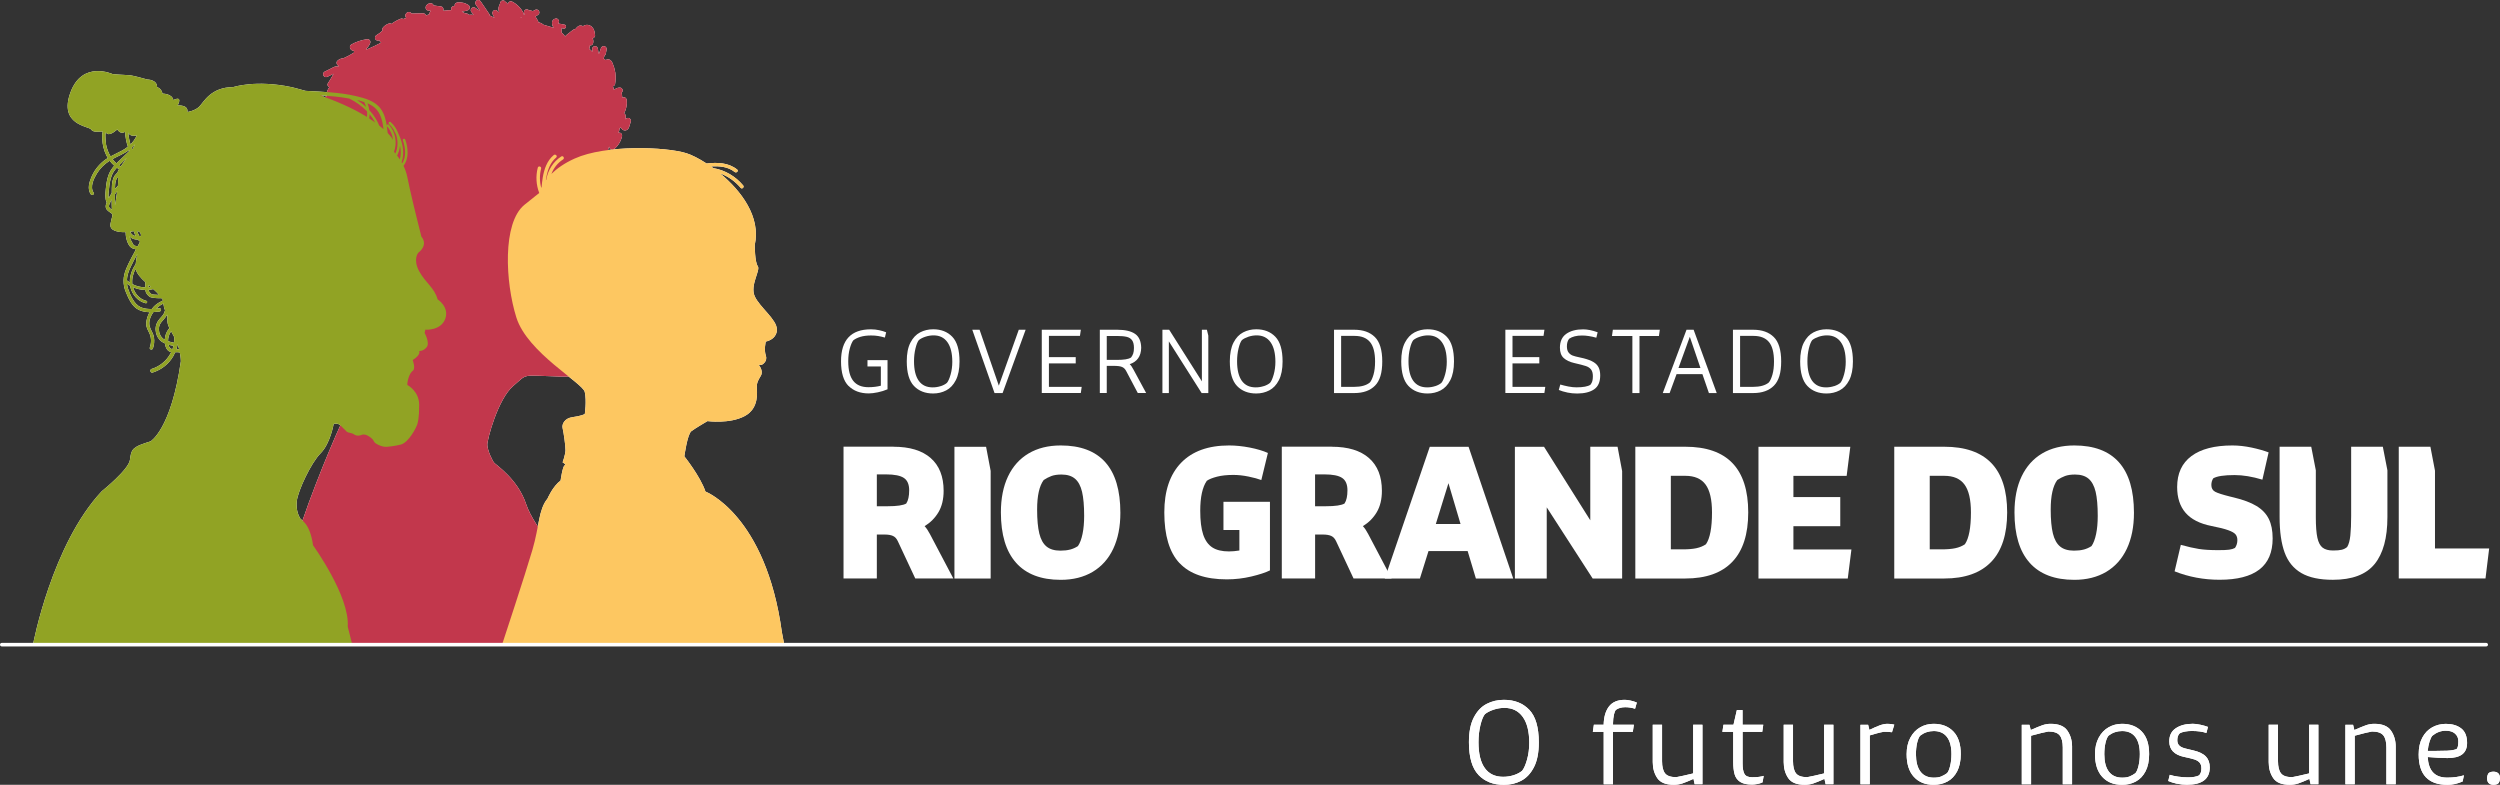<?xml version="1.0" encoding="UTF-8"?><svg xmlns="http://www.w3.org/2000/svg" viewBox="0 0 703.27 220.78"><rect x="0" y="0" width="703.27" height="220.78" fill="#333333" stroke="none"/><defs><style>.cls-1{fill:#fff;}.cls-2{isolation:isolate;}.cls-3{fill:#fdc761;}.cls-3,.cls-4,.cls-5{mix-blend-mode:multiply;}.cls-4{fill:#c2374c;}.cls-5{fill:#91a324;}</style></defs><g class="cls-2"><g id="Layer_1"><path class="cls-1" d="m179.63,75.59c2.63-3.29-.66-5.59-.66-5.59l-5.18-7.65s-2.39-3.21-1.4-8.47c.99-5.27-1.32-11.85-1.32-11.85,0,0,.11-.29.28-.77.05.16.12.31.19.46.11.23.36.36.6.39.27.04.48-.05.69-.23,1.08-.89,1.85-2.17,2.15-3.54.09-.42-.13-.91-.57-1.01-.16-.04-.33-.01-.48.04.21-.38.35-.81.38-1.28.11-.07.21-.14.31-.23,0,0,0,0,0,0,.21.34.48.68.89.81.5.15,1-.11,1.27-.52.18-.28.26-.63.36-.95.1-.33.2-.67.31-1,.13-.41-.15-.92-.57-1.01-.37-.08-.72.07-.91.38.06-.39.05-.77,0-1.17-.03-.22-.22-.4-.42-.5,0-.01.02-.02.03-.03.59-1.14.86-2.42.73-3.7-.05-.44-.34-.82-.82-.82-.14,0-.28.05-.41.12-.05-.47-.12-.94-.21-1.41,0,0,0,0,0,0,.18-.15.31-.37.3-.61-.02-.45-.36-.82-.82-.82-.64,0-1.21.27-1.65.68-.04-.37-.13-.72-.29-1.04.27-.07.55-.27.61-.57.17-.95.21-1.91.11-2.85,0-.21-.02-.42-.08-.62,0-.01,0-.03-.01-.04-.13-.79-.36-1.57-.68-2.32-.19-.45-.42-.92-.91-1.11-.4-.16-.76-.06-1.06.15-.18-.17-.38-.32-.6-.44l.29-.84c.16-.1.28-.25.32-.44.08-.4.16-.8.24-1.2.21-1.04-1.24-1.44-1.59-.44-.19.54-.37,1.09-.56,1.63-.15-.45-.25-.92-.28-1.39-.05-.44-.34-.82-.82-.82-.43,0-.85.38-.82.82.03.25.06.51.08.76-.02,0-.04-.02-.06-.02-.2-.29-.45-.54-.77-.73-.02-.01-.04-.01-.06-.02.1-.31.17-.63.17-.97,0-.01,0-.03,0-.04.32.04.69-.09.83-.39.25-.56.2-1.13-.07-1.6.04,0,.08,0,.11-.02.11-.03.2-.07.28-.15.19-.15.35-.39.32-.65-.04-.36-.07-.73-.16-1.08-.08-.33-.21-.68-.41-.96-.22-.3-.48-.57-.82-.72-.33-.14-.68-.25-1.04-.2-.26.03-.49.08-.72.21-.1.06-.18.12-.25.19-.26-.2-.59-.27-.92-.2,0,0,0,0,0,0,0,0,0,0,0,0-.04,0-.07,0-.11.02-.03,0-.05.03-.08.04-.03.01-.06.03-.08.04-.39.19-.68.55-.96.88,0,0,0,0,0,0-.04,0-.08,0-.12,0-.41.08-.69.34-1.01.59-.29.23-.59.46-.88.69-.3.24-.62.45-.83.78,0,0,0,.02-.01.02-.31-.42-.66-.81-1.05-1.15.11-.31.11-.65,0-.97-.03-.08-.06-.15-.1-.23.22.04.44.08.66.12.15.03.3.02.44-.06.12-.07.23-.2.26-.34.06-.28-.08-.64-.4-.7-.59-.11-1.18-.22-1.77-.33,0,0-.01,0-.02,0,.15-.14.25-.34.24-.57-.02-.41-.36-.86-.82-.82-.42.04-.78.21-1,.58-.18.32-.18.67-.13,1.02.04.25.13.5.27.71.07.11.16.21.25.31-.94-.28-1.88-.56-2.83-.84-.03,0-.06,0-.08-.01-.42-.37-.93-.63-1.5-.72,0-.14-.01-.29-.09-.42-.24-.41-.48-.83-.72-1.24.32-.12.62-.3.88-.53.33-.28.31-.88,0-1.16-.34-.31-.79-.3-1.14-.02,0,0,0,0,0,0-.04.02-.07.05-.11.07-.04.02-.08.04-.12.06-.12.04-.24.07-.36.1-.02,0-.04,0-.06,0-.22-.19-.52-.26-.79-.17,0,0-.01,0-.02,0-.01,0-.04-.02-.06-.04-.02-.02-.05-.04-.06-.05-.32-.29-.85-.34-1.16,0-.29.32-.34.85,0,1.16.03.03.07.05.11.08-.12-.02-.25-.02-.37.01.01-.16-.02-.33-.1-.48-.68-1.34-1.8-2.46-3.13-3.15-.26-.14-.57-.15-.83,0-.23.13-.43.43-.41.7-.12-.18-.25-.35-.41-.49-.08-.07-.16-.11-.25-.15-.11-.2-.28-.35-.5-.4-.45-.1-.87.13-1.01.57-.05.15-.08.31-.11.47-.04.05-.08.09-.11.15-.19.45-.31.93-.25,1.42.03.24.08.48.15.71-.15-.06-.29-.13-.37-.26-.63-.87-1.83-.14-1.42.83.14.34.32.66.5.97-.45-.22-.89-.43-1.34-.65,0-.14-.03-.28-.11-.39-.81-1.19-1.62-2.38-2.42-3.56-.25-.37-.72-.53-1.13-.3-.36.21-.55.76-.3,1.13.4.58.8,1.17,1.19,1.75-.42-.2-.82-.42-1.17-.7-.32-.25-.73-.34-1.08-.06-.3.24-.44.71-.21,1.06.22.33.46.63.71.93-.23-.06-.46-.09-.71-.09-.17,0-.33.02-.5.05-.09-.03-.18-.07-.27-.1-.21-.25-.5-.35-.8-.3-.05-.02-.29-.12-.17-.07-.1-.04-.2-.09-.29-.13-.17-.08-.34-.16-.5-.25-.03-.01-.05-.03-.08-.05.56-.08,1.11-.19,1.64-.36.69-.22.79-1.12.2-1.5-.89-.58-2-.86-3.05-.73-.43.05-.84.34-.82.82,0,.07.02.14.04.2-.08,0-.15,0-.22,0-.32-.03-.64.23-.75.51-.09.22-.07.43,0,.62-.12.02-.24.04-.36.07-.14-.04-.29-.05-.44-.02-.5.07-1,.11-1.51.15.05-.09.09-.19.1-.29.04-.36-.18-.84-.59-.9-.73-.11-1.45-.21-2.18-.32-.08-.27-.27-.5-.55-.56-.74-.16-1.44.23-1.68.96-.12.39.14.95.57,1.01.29.04.58.08.86.13-.11.13-.2.27-.29.42-.1.18-.12.36-.1.53-.34.08-.66.22-.95.4,0-.02,0-.04,0-.06-.09-.34-.43-.61-.79-.6-.69.01-1.38.03-2.08.04-.33,0-.66.01-.98.02-.07,0-.14,0-.22,0-.03-.05-.05-.1-.09-.14-.57-.61-1.55-.15-1.65.61-.04.29.06.56.24.77-.28.09-.56.2-.84.3-.19-.13-.43-.19-.65-.1-.97.37-1.85.86-2.67,1.48-.19-.15-.43-.21-.69-.12-.65.22-1.23.59-1.67,1.12-.22.26-.29.61-.17.91-.51.48-1.07.91-1.69,1.26-.39.22-.52.74-.3,1.13.25.42.72.47,1.13.3.02,0,.03-.01.05-.02,0,.3.21.55.47.68-1.35.69-2.48,1.26-3.28,1.58-.35.14-.63.26-.87.37-.03-.03-.06-.07-.09-.1.44-.47.82-1,1.09-1.6.14-.31.15-.63-.06-.91-.22-.28-.53-.34-.86-.29-1.52.22-2.99.73-4.33,1.47-.33.18-.46.58-.38.93.11.51.65.91,1.18.88-.02.05-.04.08-.06.13-.03.11-.03.23,0,.35-.94.59-1.92,1.12-2.95,1.57-.63.03-1.26.29-1.72.74-.44.44-.18,1.2.34,1.38-.04.09-.07.18-.1.27-.02,0-.03-.02-.05-.03-.47-.17-.91-.01-1.34.2-.82.4-1.64.82-2.45,1.23-.4.2-.51.76-.3,1.13.24.41.72.49,1.13.3.27-.13.53-.26.8-.39.02,0,.02-.02.04-.03.21-.1.42-.21.63-.31.07-.04.15-.07.22-.11-.12.22-.23.44-.35.66-.38.68-.78,1.34-1.21,1.98-.32.48-.03.95.39,1.13,0,.02-.01.03-.02.05-.43.53-.7,1.19-.7,1.92,0,.18.02.35.05.53-.17.02-.33.08-.44.21-.35.42-.65.86-.92,1.32,0,0,0-.01,0-.02,0-.01,0-.03,0-.05,0,.04-.01.05,0,0,0-.03,0-.05,0-.07,0,.02,0,.05,0,.07,0,0,0,0,0-.02.02-.08.04-.15.06-.22,0,.01-.01.02-.02.03,0,0,.01-.02.02-.03,0,0,0,0,0,0,.03-.09.03-.06,0-.01,0-.02.02-.04.02-.06.04-.08.09-.16.15-.23.24-.36.08-.92-.3-1.13-.43-.23-.85-.08-1.13.3-.08.12-.16.23-.24.34-.02.02-.08.1-.09.12-.05.06-.1.12-.15.18-.2.23-.42.44-.65.64-.04.03-.08.07-.12.1-.12-.03-.25-.04-.39,0-.64.13-1.17.67-1.31,1.3-.07.33.02.66.29.86.28.22.6.21.91.06.53-.24,1.02-.56,1.47-.92.12.34.3.65.52.93-.34,1.22-.43,2.5-.25,3.8.05.35.38.56.73.59.03.57.2,1.11.5,1.56-.18.01-.34.08-.46.23-1.13,1.42-1.36,3.33-.56,4.97.27.55,1.15.53,1.42,0,0,0,0,0,0,0,.12.7.47,1.32.99,1.77-.25.76-.49,1.52-.74,2.27-.03-.08-.06-.17-.09-.25-.19-.55-.7-.71-1.21-.49-1.34.57-1.8,2.3-1.16,3.54.42.81,1.53.3,1.52-.45.05.16.11.32.16.48.24.69,1.12.77,1.48.21.17,0,.33-.06.47-.18.05.21.13.4.22.59-.23.09-.43.28-.49.53-.16.68-.26,1.37-.32,2.06-.02.32-.04.65-.03.97,0,.33,0,.69.1,1,.09.27.25.49.45.65.05.83.32,1.64.76,2.33,0,.14-.02.27-.02.41-.32-.08-.65-.06-.97.13-.55.31-.75,1-.74,1.59.02,1.33.58,2.75,1.14,3.94.07.15.16.3.23.45-.04.07-.09.14-.12.22-.42,1-.12,2.15.32,3.09.48,1.02,1.32,1.87,2.3,2.41,0,0,.01,0,.02,0-.04.29-.03.61.05.93.03.12.06.23.1.33-.18.41-.22.9-.09,1.37.26.92.95,1.61,1.59,2.28.19.21.39.41.58.62.85,2.09,2,4.59,3.09,6.87.02.63.12,1.26.3,1.86.19.64.54,1.46,1.04,2.05.23,1.64.91,3.19,1.96,4.5.09.12.23.18.37.21l.26,1.3c-.66,11.19-9.21,28.96-10.2,31.26-.99,2.3-9.54,22.05-12.51,34.56-2.96,12.51-1.97,24.02-1.97,24.02h96.47c-.62-7.24-16.83-23.04-16.83-23.04,0,0-9.21-9.54-11.52-16.46-2.3-6.91-8.23-10.86-8.89-11.52-.66-.66-1.97-3.62-2.03-5.11-.06-1.49,3.02-12.99,7.3-16.61,4.28-3.62,1.97-2.96,13.16-2.63,11.19.33,12.18-3.29,13.16-4.94.99-1.65.33-4.28.66-5.59.33-1.32,1.88-1.97,2.3-1.97s1.21.39,1.97-1.32c.99-2.63-1.65-4.28-1.65-4.28,0,0,1.97-.66,2.96-1.97,1.32-2.3-.33-3.62-.99-4.28-.66-.66,0-2.3,0-3.29s3.62-2.63,3.62-2.63ZM101.31,13.14s0,0-.01.01c0,0-.01,0-.02,0,.01,0,.02,0,.04-.01Zm-8.14,46.07c.02.22.04.43.06.65-.06-.25-.12-.5-.14-.75.03.03.06.07.08.1Zm15.21-47.94s0,0,0,0c0,0,0,0,0,0,0,0,0,0,0,0Zm39.11-4.26s0,0,0,0c0,0,0,0-.01,0,0,0,0,0-.02,0,0,0,0,0,0,0,0,0,.02,0,.03,0Zm-.83-2.16c0,.06,0,.12,0,.18-.09-.05-.18-.11-.25-.17.09,0,.17,0,.25-.01Z"/><path class="cls-1" d="m123.11,84.24c-.91-3.35-3.35-4.57-5.18-7.92-1.83-3.35-.3-5.18-.3-5.18,3.05-2.44.91-4.57.91-4.57l-1.52-6.1s-1.52-6.09-2.44-10.67c-.23-1.16-.62-2.21-1.07-3.15,1.59-2.06,1.33-5,.49-7.38-.15-.42-.83-.24-.68.19.73,2.07,1.04,4.61-.18,6.48-.06-.1-.11-.2-.17-.29.93-2.6.33-5.47-.86-7.97-.44-1.27-1.19-2.42-2.2-3.33-.34-.3-.83.19-.5.5.55.5,1.01,1.07,1.38,1.68-.01.07,0,.14.04.22.2.34.38.69.56,1.04.62,1.73.59,3.66-.16,5.38-.14-.17-.28-.32-.39-.45.96-2.57.42-5.59-1.45-7.64-.23-.25-.56-.03-.59.23-.26-1.66-.7-3.31-1.68-4.68-1.62-2.26-4.52-3.02-7.09-3.62-4.62-1.07-9.37-1.17-14.09-1.45-2.41-.7-3.97-1.05-3.97-1.05-10.06-2.13-16.36,0-16.36,0-6.31,0-8.32,4.26-9.54,5.48-1.22,1.22-3.35,1.52-3.35,1.52.3-2.13-2.74-1.83-2.74-1.83,1.52-3.05-1.22-1.52-1.22-1.52-.3-1.83-3.05-1.83-3.05-1.83-.3-1.52-1.52-1.83-1.52-1.83,0-2.15-2.74-2.13-2.74-2.13,0,0-4.27-1.22-5.18-1.22s-4.57-.3-4.57-.3c0,0-8.53-3.96-11.89,5.18-3.35,9.14,5.18,9.45,5.8,10.36.62.91,1.82.61,2.74.61.24,0,.41,0,.56.01-.21.65-.19,1.49-.16,2.01.07,1.62.44,3.22,1.16,4.68.13.26.28.5.43.75-.43.26-.84.55-1.24.87-1.46,1.18-2.63,2.73-3.37,4.46-.65,1.5-1.21,3.41-.19,4.87.33.48,1.13.02.79-.46-1.1-1.59.06-3.96.94-5.4.9-1.47,2.14-2.66,3.59-3.57.38.51.81.97,1.29,1.39-.7.79-1.27,1.66-1.64,2.68-.46,1.27-.63,2.64-.76,3.98-.12,1.25-.27,2.55.26,3.71-.18.43-.34.89-.25,1.36.08.47.4.8.76,1.08.33.26.68.51,1.02.75.01.22.03.43.05.65-.15.53-.31,1.15-.5,2.1-.41,2.05,2.22,2.44,4.26,2.39-.01.78.09,1.57.34,2.32.25.76.62,1.64,1.32,2.09.35.22.77.33,1.19.4.01.01.03.03.04.04-.97,1.79-1.96,3.58-2.74,5.45-.92,2.19-1.02,4.31-.11,6.52.77,1.87,1.74,4.12,3.66,5.04.95.46,1.98.62,3.03.65-.58,1.02-.94,2.18-.95,3.32,0,1.12.61,1.85,1,2.84.49,1.23.45,2.56.01,3.79-.2.56.69.8.88.24.35-1,.46-2.03.3-3.08-.18-1.14-.85-1.94-1.18-3-.42-1.36.13-2.89,1.02-4.14.57-.03,1.14-.08,1.7-.15.58-.06.58-.98,0-.91-.29.03-.59.06-.88.09.38-.39.78-.72,1.18-.97.27-.17.53-.32.8-.47.01.12.03.24.05.39.1.68.26,1.14.42,1.52-.06.24-.13.48-.23.71-.3.65-.77,1.12-1.24,1.64-.79.87-1.23,1.93-1.19,3.11.04,1.07.45,2.14,1.2,2.92.41.42.9.72,1.42.94.04.26.09.51.16.76.24.8.72,1.49,1.58,1.68,0,0,.02,0,.02,0-.09.19-.18.39-.29.57-1.13,1.99-3.01,3.49-5.19,4.16-.65.2-.37,1.22.28,1.02,2.43-.76,4.56-2.42,5.82-4.65.19-.34.36-.69.51-1.05.4-.02.8-.04,1.2.03.04,0,.07,0,.1,0,.3,1.45.3,2.48.3,2.48-2.74,19.2-8.53,22.55-8.53,22.55,0,0-3.05.91-3.96,1.52-.91.61-1.52.91-1.83,3.66s-7.92,8.84-7.92,8.84c-14.02,14.93-19.32,42.97-19.32,42.97h89.73l-1.23-4.88c.61-8.53-9.75-22.86-9.75-22.86-.91-6.4-3.35-7.01-3.66-7.62-.3-.61-1.22-2.13-.91-4.88.3-2.74,3.96-10.67,6.7-13.41,2.74-2.74,3.66-8.23,3.66-8.23,0,0,1.08-.39,1.89.38s.81.77,1.77,1.76c.67.5,1.22.21,2.13.82.91.61,1.93.17,2.13.09,1.21-.47,2.82,1,3.09,1.32s.28.74.87,1.12c1.93,1.22,3.35.91,3.35.91,0,0,1.89-.15,3.66-.61,2.26-.59,4.36-4.85,4.57-5.49s.61-1.83.6-5.69c0-3.86-3.34-5.59-3.34-5.59,0-1.22.61-3.35,1.52-3.96.91-.61,0-3.05,0-3.05,2.44-1.52,1.82-2.53,1.82-2.53,0,0,1.23.09,2.14-1.13.91-1.22-.61-3.96-.61-3.96.3-1.52.3-.91.3-.91,0,0,4.27.3,5.5-3.05,1.23-3.35-2.15-5.49-2.15-5.49Zm-78.37-1.28c-.45,0-.9-.03-1.35-.08-.23-.03-.49-.04-.71-.12-.03,0-.09-.05-.16-.1-.22-.18-.41-.4-.57-.64-.05-.07-.09-.15-.12-.21.01,0-.02-.23-.02-.24,0-.01,0-.03,0-.04.44-.04.88-.11,1.31-.21.67.59,1.25,1.14,1.62,1.64Zm-2.95-2.78c.22.19.44.38.65.56-.22.04-.43.05-.65.07,0-.21,0-.42,0-.63Zm-.9-.8c-.02.49-.02.97-.01,1.46-1.27-.03-2.52-.33-3.65-.91-.18-1.49.21-3,.92-4.32.28,1.3,1.43,2.58,2.74,3.77Zm-1.27-12.9c-.11-.1-.27-.15-.42-.11-.01,0-.03,0-.04,0-.14-.24-.25-.49-.35-.74-.09-.22-.16-.44-.24-.66.65.13,1.2.58,1.05,1.5Zm-1.14-28.4c-.44.99-1.04,1.83-1.77,2.55-.33-1.09-.54-2.22-.61-3.35.42,1.1,1.67.98,2.39.81Zm-1,26.97s.09-.03.13-.04c.11.35.24.7.38,1.04.05.13.11.25.17.38-.39-.07-.76-.24-1.05-.52-.21-.2-.36-.44-.47-.7.38-.05.68-.11.84-.16Zm-.44-23.46c.35-.32.68-.66.98-1.03-.16.35-.34.7-.53,1.02-.1.17-.19.32-.27.45-.05-.12-.1-.24-.14-.36-.01-.03-.02-.06-.03-.09Zm-5.93,2.41c-.64-1.05-1.07-2.22-1.29-3.43-.04-.24-.29-2.41-.1-3.25.12.08.27.17.45.29.91.61,2.83-1.22,2.83-1.22.73,1.2,1.58,1.05,2.18.69.08,1.43.34,2.84.79,4.19-.52.42-1.09.79-1.7,1.12-1.04.56-2.12,1.04-3.16,1.61Zm.33,14.98c-.33-.25-.82-.52-.79-1,.01-.2.07-.4.15-.6.14-.1.22-.25.19-.43.04-.08.08-.16.11-.24.1-.21.21-.4.32-.6,0,.96,0,1.92.05,2.88-.01,0-.02-.01-.03-.02Zm1.17-2.77c-.1.62-.18,1.13-.27,1.57-.02-1.06-.01-2.11,0-3.17.2-.27.41-.53.63-.79-.09.6-.2,1.36-.36,2.39Zm.56-3.94c-.28.28-.56.56-.81.86,0-.89.02-1.8.34-2.6.12-.29.28-.56.47-.8.03.19.05.41.05.69,0,.81,0,1.26-.05,1.85Zm-.11-3.72c-.29.25-.56.52-.78.84-.7,1.02-.79,2.23-.82,3.43-.01.5-.02,1-.03,1.5-.31.46-.6.94-.85,1.43-.14-.89,0-1.85.1-2.72.13-1.26.31-2.54.78-3.72.33-.82.83-1.5,1.4-2.13.2.15.42.28.63.41-.25.42-.38.72-.43.95Zm1.38-2.39c-.18.25-.33.47-.47.68-.17-.1-.33-.2-.49-.31.11-.11.22-.22.33-.33.6-.58,1.2-1.16,1.8-1.73-.3.44-.68.98-1.18,1.69Zm-1.68-.2c-.41-.36-.8-.76-1.13-1.2,1.57-.85,3.25-1.49,4.69-2.55.04.09.06.18.1.27-.04.02-.09.04-.13.08-1.18,1.13-2.37,2.25-3.53,3.39Zm4.92,23.08c-.08-.11-.16-.23-.23-.34-.44-.69-.78-1.43-1.03-2.2.02.02.04.05.06.07.61.58,1.45.87,2.29.82.08.09.16.18.25.26.11.09.22.17.33.24-.04.17-.08.35-.12.53-.05.04-.09.09-.13.15-.12.23-.24.45-.36.68-.02,0-.04,0-.06,0-.33-.04-.68-.07-1-.21Zm-.93,6.04c.59-1.22,1.22-2.41,1.85-3.61-.18.94-.33,1.92-.44,2.85-1.05,1.52-1.71,3.33-1.64,5.18-.29-.19-.57-.4-.83-.63.05-1.29.46-2.54,1.07-3.79Zm6.6,11.08c-.23.23-.45.49-.65.76-1.1.03-2.2-.08-3.18-.53-1.81-.85-2.82-3.28-3.46-5.06-.18-.51-.29-1.01-.34-1.51.29.21.58.4.89.58.02.12.03.24.06.36.49,2.14,2.13,4.02,4.29,4.54.44.11.63-.57.19-.68-1.85-.45-3.23-2.01-3.73-3.82,1.1.49,2.29.75,3.5.77,0,.05,0,.1,0,.14.03.65.54,1.25,1.02,1.65.32.27.63.33,1.05.39.54.08,1.08.13,1.62.14.28,0,.56,0,.83-.01.33.4.42.47.46.59-.91.48-1.82.95-2.55,1.69Zm3.01,9.43c-.32-.18-.62-.41-.87-.71-.64-.77-.91-1.86-.75-2.85.2-1.22,1.13-1.85,1.81-2.79.17-.23.31-.48.44-.74.1.32.15.7.1,1.25-.08.98.15,1.7.61,2.62-.11.03-.2.11-.28.21-.65.87-1.01,1.93-1.07,3.01Zm1.77-2.42c.25.47.55,1,.88,1.63.03.54,0,1.08-.06,1.62-.03-.02-.06-.04-.1-.04-.52-.11-1.06-.22-1.57-.39-.03-1,.28-1.99.86-2.81Zm-.25,4.77c-.25-.22-.36-.57-.45-.88,0-.03-.01-.06-.02-.08.39.11.79.2,1.19.28.07.02.14.01.2,0-.07.32-.16.64-.27.95-.24-.03-.47-.1-.65-.26Zm1.76.28c.14-.45.23-.92.31-1.39.18.48.33.95.45,1.4-.25-.02-.5-.02-.76-.01ZM102.45,28.71c.21.44.39.91.53,1.38-.3-.27-.6-.54-.92-.79-.52-.41-1.06-.79-1.61-1.14.67.15,1.34.33,1.99.55Zm.76,4.18c-4.25-2.66-9.19-4.67-13.24-6.06,2.78.16,5.54.38,8.28.89,1.83.91,3.56,2.12,5,3.6.06.52.05,1.05-.03,1.57Zm1.62,1.07c-.32-.23-.66-.45-.99-.67.08-.38.13-.77.14-1.16.6.72,1.13,1.51,1.57,2.34-.23-.17-.46-.34-.71-.51Zm1.86,1.38c-.64-1.59-1.61-3.06-2.79-4.34-.1-.66-.28-1.31-.53-1.94,1.02.44,1.94,1.01,2.62,1.82,1.26,1.49,1.66,3.52,1.9,5.45-.36-.31-.76-.64-1.19-.99Zm2.37,2.09c-.07-.65-.14-1.31-.24-1.97.02.04.04.08.07.11.95,1.04,1.51,2.38,1.67,3.76-.3-.54-.78-1.17-1.49-1.91Zm3.43,7.42c-.26-.4-.53-.77-.77-1.09.43-.87.72-1.81.81-2.78.27,1.29.3,2.6-.04,3.87Z"/><path class="cls-1" d="m158.83,130.92c-.57.28-1.13,4.25-1.13,4.25-2.26,1.7-3.68,5.09-3.68,5.09-2.55,3.11-2.26,7.64-4.25,14.43-1.98,6.79-8.43,26.32-8.43,26.32h79.22l-.6-3.11c-4.53-33.11-21.51-39.62-21.51-39.62-1.42-4.25-5.94-9.91-5.94-9.91,0,0,.85-6.23,1.98-7.08,1.13-.85,4.53-2.83,4.53-2.83,0,0,6.23.85,10.47-1.42,4.25-2.26,3.4-7.08,3.4-8.21s.28-1.7,1.13-3.11c.85-1.42-.6-3.11-.6-3.11h.89s1.7-.85,1.13-2.55c-.57-1.7-.02-3.96-.02-3.96,3.38-.85,3.13-3.4,3.13-3.4,0-2.83-4.81-6.23-6.23-9.34-1.42-3.11,1.7-7.36.85-8.49-.85-1.13-.85-5.94-.85-5.94,1.76-7.92-3.82-15.26-9.71-20.13,2.23.79,4.22,2.23,5.75,4.04.41.48,1.1-.21.69-.69-2.13-2.53-5.11-4.32-8.37-4.85-.22-.16-.44-.32-.66-.47,2.37-.17,4.77.04,6.66,1.55.49.39,1.18-.3.69-.69-2.48-1.98-5.59-2.04-8.6-1.7-2.22-1.44-4.25-2.45-5.68-2.89-5.8-1.81-22.67-2.46-31.44,1.5-2.97,1.34-5.06,2.87-6.53,4.32.63-1.64,1.75-3.1,3.27-4.06.53-.34.04-1.18-.49-.85-2.28,1.45-3.79,3.9-4.22,6.53-.04.06-.08.11-.12.16.03-.21.05-.43.09-.64.37-2.16,1.08-4.3,2.81-5.75.48-.4-.21-1.09-.69-.69-1.91,1.59-2.71,4-3.1,6.38-.14.88-.24,1.76-.32,2.65-.03.06-.06.13-.09.19-.47-1.75-.51-3.62-.04-5.41.16-.61-.78-.87-.94-.26-.61,2.35-.46,4.86.41,7.11l-4.17,3.34c-6.23,5.09-5.38,21.79-2.26,31.7,3.11,9.91,18.68,18.4,19.24,20.94.57,2.55,0,6.23,0,6.23,0,0-1.13.57-3.4.85-2.26.28-3.11,1.98-2.83,3.11.28,1.13.85,5.09.81,6.27-.04,1.18-.81,3.35-.81,3.35,0,0,1.13.57.57.85Z"/><path class="cls-4" d="m179.63,75.59c2.63-3.29-.66-5.59-.66-5.59l-5.18-7.65s-2.39-3.21-1.4-8.47c.99-5.27-1.32-11.85-1.32-11.85,0,0,.11-.29.28-.77.05.16.12.31.19.46.11.23.36.36.6.39.27.04.48-.05.69-.23,1.08-.89,1.85-2.17,2.15-3.54.09-.42-.13-.91-.57-1.01-.16-.04-.33-.01-.48.04.21-.38.35-.81.38-1.28.11-.07.21-.14.31-.23,0,0,0,0,0,0,.21.34.48.68.89.81.5.15,1-.11,1.27-.52.18-.28.26-.63.36-.95.1-.33.2-.67.31-1,.13-.41-.15-.92-.57-1.01-.37-.08-.72.07-.91.38.06-.39.05-.77,0-1.17-.03-.22-.22-.4-.42-.5,0-.01.02-.02.03-.03.59-1.14.86-2.42.73-3.7-.05-.44-.34-.82-.82-.82-.14,0-.28.05-.41.12-.05-.47-.12-.94-.21-1.41,0,0,0,0,0,0,.18-.15.31-.37.3-.61-.02-.45-.36-.82-.82-.82-.64,0-1.21.27-1.65.68-.04-.37-.13-.72-.29-1.04.27-.07.55-.27.61-.57.17-.95.21-1.91.11-2.85,0-.21-.02-.42-.08-.62,0-.01,0-.03-.01-.04-.13-.79-.36-1.57-.68-2.32-.19-.45-.42-.92-.91-1.11-.4-.16-.76-.06-1.06.15-.18-.17-.38-.32-.6-.44l.29-.84c.16-.1.28-.25.32-.44.08-.4.16-.8.24-1.2.21-1.04-1.24-1.44-1.59-.44-.19.54-.37,1.09-.56,1.63-.15-.45-.25-.92-.28-1.39-.05-.44-.34-.82-.82-.82-.43,0-.85.38-.82.82.03.25.06.51.08.76-.02,0-.04-.02-.06-.02-.2-.29-.45-.54-.77-.73-.02-.01-.04-.01-.06-.02.1-.31.17-.63.17-.97,0-.01,0-.03,0-.04.32.04.69-.09.83-.39.25-.56.2-1.13-.07-1.6.04,0,.08,0,.11-.02.11-.03.2-.07.28-.15.19-.15.35-.39.32-.65-.04-.36-.07-.73-.16-1.08-.08-.33-.21-.68-.41-.96-.22-.3-.48-.57-.82-.72-.33-.14-.68-.25-1.04-.2-.26.03-.49.08-.72.21-.1.06-.18.12-.25.19-.26-.2-.59-.27-.92-.2,0,0,0,0,0,0,0,0,0,0,0,0-.04,0-.07,0-.11.02-.03,0-.05.03-.08.04-.03.01-.06.03-.08.04-.39.19-.68.55-.96.88,0,0,0,0,0,0-.04,0-.08,0-.12,0-.41.08-.69.34-1.01.59-.29.23-.59.46-.88.69-.3.24-.62.45-.83.78,0,0,0,.02-.01.02-.31-.42-.66-.81-1.05-1.15.11-.31.11-.65,0-.97-.03-.08-.06-.15-.1-.23.22.04.44.08.66.12.15.03.3.02.44-.06.12-.07.23-.2.26-.34.06-.28-.08-.64-.4-.7-.59-.11-1.18-.22-1.77-.33,0,0-.01,0-.02,0,.15-.14.25-.34.24-.57-.02-.41-.36-.86-.82-.82-.42.04-.78.21-1,.58-.18.32-.18.67-.13,1.02.04.25.13.5.27.71.07.11.16.21.25.31-.94-.28-1.88-.56-2.83-.84-.03,0-.06,0-.08-.01-.42-.37-.93-.63-1.5-.72,0-.14-.01-.29-.09-.42-.24-.41-.48-.83-.72-1.24.32-.12.62-.3.88-.53.33-.28.31-.88,0-1.16-.34-.31-.79-.3-1.14-.02,0,0,0,0,0,0-.04.02-.07.05-.11.07-.04.02-.08.04-.12.06-.12.04-.24.07-.36.1-.02,0-.04,0-.06,0-.22-.19-.52-.26-.79-.17,0,0-.01,0-.02,0-.01,0-.04-.02-.06-.04-.02-.02-.05-.04-.06-.05-.32-.29-.85-.34-1.16,0-.29.32-.34.85,0,1.16.03.03.07.05.11.08-.12-.02-.25-.02-.37.01.01-.16-.02-.33-.1-.48-.68-1.34-1.8-2.46-3.13-3.15-.26-.14-.57-.15-.83,0-.23.13-.43.43-.41.7-.12-.18-.25-.35-.41-.49-.08-.07-.16-.11-.25-.15-.11-.2-.28-.35-.5-.4-.45-.1-.87.13-1.01.57-.05.15-.08.31-.11.47-.04.05-.08.09-.11.15-.19.45-.31.93-.25,1.42.03.24.08.48.15.71-.15-.06-.29-.13-.37-.26-.63-.87-1.83-.14-1.42.83.14.34.32.66.5.97-.45-.22-.89-.43-1.34-.65,0-.14-.03-.28-.11-.39-.81-1.19-1.62-2.38-2.42-3.56-.25-.37-.72-.53-1.13-.3-.36.21-.55.76-.3,1.13.4.58.8,1.17,1.19,1.75-.42-.2-.82-.42-1.17-.7-.32-.25-.73-.34-1.08-.06-.3.24-.44.71-.21,1.06.22.33.46.63.71.93-.23-.06-.46-.09-.71-.09-.17,0-.33.02-.5.05-.09-.03-.18-.07-.27-.1-.21-.25-.5-.35-.8-.3-.05-.02-.29-.12-.17-.07-.1-.04-.2-.09-.29-.13-.17-.08-.34-.16-.5-.25-.03-.01-.05-.03-.08-.05.56-.08,1.11-.19,1.64-.36.69-.22.79-1.12.2-1.5-.89-.58-2-.86-3.05-.73-.43.05-.84.34-.82.82,0,.07.02.14.04.2-.08,0-.15,0-.22,0-.32-.03-.64.23-.75.51-.09.22-.07.43,0,.62-.12.02-.24.04-.36.07-.14-.04-.29-.05-.44-.02-.5.07-1,.11-1.51.15.05-.09.09-.19.1-.29.04-.36-.18-.84-.59-.9-.73-.11-1.45-.21-2.18-.32-.08-.27-.27-.5-.55-.56-.74-.16-1.44.23-1.68.96-.12.39.14.95.57,1.01.29.04.58.08.86.13-.11.13-.2.27-.29.42-.1.18-.12.36-.1.53-.34.08-.66.22-.95.4,0-.02,0-.04,0-.06-.09-.34-.43-.61-.79-.6-.69.01-1.38.03-2.08.04-.33,0-.66.01-.98.02-.07,0-.14,0-.22,0-.03-.05-.05-.1-.09-.14-.57-.61-1.55-.15-1.65.61-.04.29.06.56.24.77-.28.09-.56.2-.84.3-.19-.13-.43-.19-.65-.1-.97.37-1.85.86-2.67,1.48-.19-.15-.43-.21-.69-.12-.65.22-1.23.59-1.67,1.12-.22.26-.29.61-.17.91-.51.48-1.07.91-1.69,1.26-.39.22-.52.74-.3,1.13.25.42.72.47,1.13.3.02,0,.03-.01.05-.02,0,.3.21.55.47.68-1.35.69-2.48,1.26-3.28,1.58-.35.14-.63.26-.87.37-.03-.03-.06-.07-.09-.1.44-.47.82-1,1.09-1.6.14-.31.15-.63-.06-.91-.22-.28-.53-.34-.86-.29-1.52.22-2.99.73-4.33,1.47-.33.18-.46.58-.38.93.11.51.65.91,1.18.88-.02.05-.04.08-.06.13-.03.11-.03.23,0,.35-.94.59-1.92,1.12-2.95,1.57-.63.03-1.26.29-1.72.74-.44.44-.18,1.2.34,1.38-.04.09-.07.18-.1.27-.02,0-.03-.02-.05-.03-.47-.17-.91-.01-1.34.2-.82.4-1.64.82-2.45,1.23-.4.2-.51.76-.3,1.13.24.41.72.49,1.13.3.27-.13.53-.26.8-.39.02,0,.02-.02.04-.03.21-.1.42-.21.63-.31.07-.04.15-.07.22-.11-.12.22-.23.44-.35.66-.38.68-.78,1.34-1.21,1.98-.32.48-.03.95.39,1.13,0,.02-.01.03-.02.05-.43.53-.7,1.19-.7,1.92,0,.18.02.35.05.53-.17.02-.33.08-.44.21-.35.42-.65.86-.92,1.32,0,0,0-.01,0-.02,0-.01,0-.03,0-.05,0,.04-.01.05,0,0,0-.03,0-.05,0-.07,0,.02,0,.05,0,.07,0,0,0,0,0-.02.02-.08.04-.15.06-.22,0,.01-.01.02-.02.03,0,0,.01-.02.02-.03,0,0,0,0,0,0,.03-.09.03-.06,0-.01,0-.02.02-.04.02-.06.04-.08.09-.16.15-.23.24-.36.08-.92-.3-1.13-.43-.23-.85-.08-1.13.3-.08.12-.16.23-.24.34-.02.02-.08.1-.09.12-.05.06-.1.12-.15.18-.2.23-.42.44-.65.64-.04.03-.08.07-.12.1-.12-.03-.25-.04-.39,0-.64.13-1.17.67-1.31,1.3-.07.33.02.66.29.86.28.22.6.21.91.06.53-.24,1.02-.56,1.47-.92.12.34.3.65.52.93-.34,1.22-.43,2.5-.25,3.8.05.35.38.56.73.59.03.57.2,1.11.5,1.56-.18.01-.34.08-.46.23-1.13,1.42-1.36,3.33-.56,4.97.27.55,1.15.53,1.42,0,0,0,0,0,0,0,.12.7.47,1.32.99,1.77-.25.76-.49,1.52-.74,2.27-.03-.08-.06-.17-.09-.25-.19-.55-.7-.71-1.21-.49-1.34.57-1.8,2.3-1.16,3.54.42.81,1.53.3,1.52-.45.05.16.11.32.16.48.24.69,1.12.77,1.48.21.17,0,.33-.06.47-.18.05.21.13.4.22.59-.23.09-.43.28-.49.53-.16.68-.26,1.37-.32,2.06-.02.32-.04.65-.03.97,0,.33,0,.69.1,1,.09.27.25.49.45.65.05.83.32,1.64.76,2.33,0,.14-.02.27-.02.41-.32-.08-.65-.06-.97.13-.55.31-.75,1-.74,1.59.02,1.33.58,2.75,1.14,3.94.07.15.16.3.23.45-.04.07-.09.14-.12.22-.42,1-.12,2.15.32,3.09.48,1.02,1.32,1.87,2.3,2.41,0,0,.01,0,.02,0-.04.29-.03.61.05.93.03.12.06.23.1.33-.18.41-.22.9-.09,1.37.26.92.95,1.61,1.59,2.28.19.21.39.41.58.62.85,2.09,2,4.59,3.09,6.87.02.63.12,1.26.3,1.86.19.64.54,1.46,1.04,2.05.23,1.64.91,3.19,1.96,4.5.09.12.23.18.37.21l.26,1.3c-.66,11.19-9.21,28.96-10.2,31.26-.99,2.3-9.54,22.05-12.51,34.56-2.96,12.51-1.97,24.02-1.97,24.02h96.47c-.62-7.24-16.83-23.04-16.83-23.04,0,0-9.21-9.54-11.52-16.46-2.3-6.91-8.23-10.86-8.89-11.52-.66-.66-1.97-3.62-2.03-5.11-.06-1.49,3.02-12.99,7.3-16.61,4.28-3.62,1.97-2.96,13.16-2.63,11.19.33,12.18-3.29,13.16-4.94.99-1.65.33-4.28.66-5.59.33-1.32,1.88-1.97,2.3-1.97s1.21.39,1.97-1.32c.99-2.63-1.65-4.28-1.65-4.28,0,0,1.97-.66,2.96-1.97,1.32-2.3-.33-3.62-.99-4.28-.66-.66,0-2.3,0-3.29s3.62-2.63,3.62-2.63ZM101.31,13.14s0,0-.01.01c0,0-.01,0-.02,0,.01,0,.02,0,.04-.01Zm-8.14,46.07c.02.22.04.43.06.65-.06-.25-.12-.5-.14-.75.03.03.06.07.08.1Zm15.21-47.94s0,0,0,0c0,0,0,0,0,0,0,0,0,0,0,0Zm39.11-4.26s0,0,0,0c0,0,0,0-.01,0,0,0,0,0-.02,0,0,0,0,0,0,0,0,0,.02,0,.03,0Zm-.83-2.16c0,.06,0,.12,0,.18-.09-.05-.18-.11-.25-.17.09,0,.17,0,.25-.01Z"/><path class="cls-5" d="m123.11,84.24c-.91-3.35-3.35-4.57-5.18-7.92-1.83-3.35-.3-5.18-.3-5.18,3.05-2.44.91-4.57.91-4.57l-1.52-6.1s-1.52-6.09-2.44-10.67c-.23-1.16-.62-2.21-1.07-3.15,1.59-2.06,1.33-5,.49-7.38-.15-.42-.83-.24-.68.19.73,2.07,1.04,4.61-.18,6.48-.06-.1-.11-.2-.17-.29.93-2.6.33-5.47-.86-7.97-.44-1.27-1.19-2.42-2.2-3.33-.34-.3-.83.19-.5.5.55.5,1.01,1.07,1.38,1.68-.01.07,0,.14.04.22.2.34.38.69.56,1.04.62,1.73.59,3.66-.16,5.38-.14-.17-.28-.32-.39-.45.96-2.57.42-5.59-1.45-7.64-.23-.25-.56-.03-.59.23-.26-1.66-.7-3.31-1.68-4.68-1.62-2.26-4.52-3.02-7.09-3.62-4.62-1.07-9.37-1.17-14.09-1.45-2.41-.7-3.97-1.05-3.97-1.05-10.06-2.13-16.36,0-16.36,0-6.31,0-8.32,4.26-9.54,5.48-1.22,1.22-3.35,1.52-3.35,1.52.3-2.13-2.74-1.83-2.74-1.83,1.52-3.05-1.22-1.52-1.22-1.52-.3-1.83-3.05-1.83-3.05-1.83-.3-1.52-1.52-1.83-1.52-1.83,0-2.15-2.74-2.13-2.74-2.13,0,0-4.27-1.22-5.18-1.22s-4.57-.3-4.57-.3c0,0-8.53-3.96-11.89,5.18-3.35,9.14,5.18,9.45,5.8,10.36.62.91,1.82.61,2.74.61.24,0,.41,0,.56.01-.21.65-.19,1.49-.16,2.01.07,1.62.44,3.22,1.16,4.68.13.26.28.5.43.75-.43.26-.84.55-1.24.87-1.46,1.18-2.63,2.73-3.37,4.46-.65,1.5-1.21,3.41-.19,4.87.33.48,1.13.02.79-.46-1.1-1.59.06-3.96.94-5.4.9-1.47,2.14-2.66,3.59-3.57.38.51.81.97,1.29,1.39-.7.79-1.27,1.66-1.64,2.68-.46,1.27-.63,2.64-.76,3.98-.12,1.25-.27,2.55.26,3.71-.18.43-.34.89-.25,1.36.08.47.4.8.76,1.08.33.26.68.51,1.02.75.01.22.03.43.05.65-.15.53-.31,1.15-.5,2.1-.41,2.05,2.22,2.44,4.26,2.39-.01.78.09,1.57.34,2.32.25.76.62,1.64,1.32,2.09.35.22.77.33,1.19.4.01.01.03.03.04.04-.97,1.79-1.96,3.58-2.74,5.45-.92,2.19-1.02,4.31-.11,6.52.77,1.87,1.74,4.12,3.66,5.04.95.46,1.98.62,3.03.65-.58,1.02-.94,2.18-.95,3.32,0,1.12.61,1.85,1,2.84.49,1.23.45,2.56.01,3.79-.2.56.69.8.88.24.35-1,.46-2.03.3-3.08-.18-1.14-.85-1.94-1.18-3-.42-1.36.13-2.89,1.02-4.14.57-.03,1.14-.08,1.7-.15.58-.06.58-.98,0-.91-.29.03-.59.06-.88.09.38-.39.78-.72,1.18-.97.27-.17.53-.32.8-.47.01.12.03.24.05.39.1.68.26,1.14.42,1.52-.06.24-.13.48-.23.71-.3.65-.77,1.12-1.24,1.64-.79.87-1.23,1.93-1.19,3.11.04,1.07.45,2.14,1.2,2.92.41.42.9.72,1.42.94.04.26.09.51.16.76.24.8.72,1.49,1.58,1.68,0,0,.02,0,.02,0-.09.19-.18.39-.29.57-1.13,1.99-3.01,3.49-5.19,4.16-.65.2-.37,1.22.28,1.02,2.43-.76,4.56-2.42,5.82-4.65.19-.34.36-.69.51-1.05.4-.02.8-.04,1.2.03.04,0,.07,0,.1,0,.3,1.45.3,2.48.3,2.48-2.74,19.2-8.53,22.55-8.53,22.55,0,0-3.05.91-3.96,1.52-.91.61-1.52.91-1.83,3.66s-7.92,8.84-7.92,8.84c-14.02,14.93-19.32,42.97-19.32,42.97h89.73l-1.23-4.88c.61-8.53-9.75-22.86-9.75-22.86-.91-6.4-3.35-7.01-3.66-7.62-.3-.61-1.22-2.13-.91-4.88.3-2.74,3.96-10.67,6.7-13.41,2.74-2.74,3.66-8.23,3.66-8.23,0,0,1.08-.39,1.89.38s.81.77,1.77,1.76c.67.5,1.22.21,2.13.82.91.61,1.93.17,2.13.09,1.21-.47,2.82,1,3.09,1.32s.28.74.87,1.12c1.93,1.22,3.35.91,3.35.91,0,0,1.89-.15,3.66-.61,2.26-.59,4.36-4.85,4.57-5.49s.61-1.83.6-5.69c0-3.86-3.34-5.59-3.34-5.59,0-1.22.61-3.35,1.52-3.96.91-.61,0-3.05,0-3.05,2.44-1.52,1.82-2.53,1.82-2.53,0,0,1.23.09,2.14-1.13.91-1.22-.61-3.96-.61-3.96.3-1.52.3-.91.3-.91,0,0,4.27.3,5.5-3.05,1.23-3.35-2.15-5.49-2.15-5.49Zm-78.37-1.28c-.45,0-.9-.03-1.35-.08-.23-.03-.49-.04-.71-.12-.03,0-.09-.05-.16-.1-.22-.18-.41-.4-.57-.64-.05-.07-.09-.15-.12-.21.01,0-.02-.23-.02-.24,0-.01,0-.03,0-.04.44-.04.88-.11,1.31-.21.67.59,1.25,1.14,1.62,1.64Zm-2.95-2.78c.22.19.44.38.65.56-.22.04-.43.05-.65.07,0-.21,0-.42,0-.63Zm-.9-.8c-.02.49-.02.97-.01,1.46-1.27-.03-2.52-.33-3.65-.91-.18-1.49.21-3,.92-4.32.28,1.3,1.43,2.58,2.74,3.77Zm-1.27-12.9c-.11-.1-.27-.15-.42-.11-.01,0-.03,0-.04,0-.14-.24-.25-.49-.35-.74-.09-.22-.16-.44-.24-.66.65.13,1.2.58,1.05,1.5Zm-1.14-28.4c-.44.99-1.04,1.83-1.77,2.55-.33-1.09-.54-2.22-.61-3.35.42,1.1,1.67.98,2.39.81Zm-1,26.97s.09-.03.13-.04c.11.35.24.7.38,1.04.05.13.11.25.17.38-.39-.07-.76-.24-1.05-.52-.21-.2-.36-.44-.47-.7.38-.05.68-.11.84-.16Zm-.44-23.46c.35-.32.68-.66.98-1.03-.16.35-.34.7-.53,1.02-.1.17-.19.32-.27.45-.05-.12-.1-.24-.14-.36-.01-.03-.02-.06-.03-.09Zm-5.93,2.41c-.64-1.05-1.07-2.22-1.29-3.43-.04-.24-.29-2.41-.1-3.25.12.08.27.17.45.29.91.61,2.83-1.22,2.83-1.22.73,1.2,1.58,1.05,2.18.69.08,1.43.34,2.84.79,4.19-.52.42-1.09.79-1.7,1.12-1.04.56-2.12,1.04-3.16,1.61Zm.33,14.98c-.33-.25-.82-.52-.79-1,.01-.2.07-.4.15-.6.14-.1.22-.25.19-.43.04-.08.08-.16.11-.24.1-.21.21-.4.32-.6,0,.96,0,1.92.05,2.88-.01,0-.02-.01-.03-.02Zm1.17-2.77c-.1.62-.18,1.13-.27,1.57-.02-1.06-.01-2.11,0-3.17.2-.27.41-.53.63-.79-.09.6-.2,1.36-.36,2.39Zm.56-3.94c-.28.28-.56.56-.81.86,0-.89.02-1.8.34-2.6.12-.29.28-.56.47-.8.03.19.05.41.05.69,0,.81,0,1.26-.05,1.85Zm-.11-3.72c-.29.25-.56.52-.78.84-.7,1.02-.79,2.23-.82,3.43-.01.5-.02,1-.03,1.5-.31.46-.6.94-.85,1.43-.14-.89,0-1.85.1-2.72.13-1.26.31-2.54.78-3.72.33-.82.83-1.5,1.4-2.13.2.15.42.28.63.41-.25.42-.38.72-.43.95Zm1.38-2.39c-.18.25-.33.47-.47.68-.17-.1-.33-.2-.49-.31.11-.11.22-.22.33-.33.6-.58,1.2-1.16,1.8-1.73-.3.44-.68.98-1.18,1.69Zm-1.68-.2c-.41-.36-.8-.76-1.13-1.2,1.57-.85,3.25-1.49,4.69-2.55.04.09.06.18.1.27-.04.02-.09.04-.13.08-1.18,1.13-2.37,2.25-3.53,3.39Zm4.92,23.08c-.08-.11-.16-.23-.23-.34-.44-.69-.78-1.43-1.03-2.2.02.02.04.05.06.07.61.58,1.45.87,2.29.82.08.09.16.18.25.26.11.09.22.17.33.24-.04.17-.08.35-.12.53-.05.04-.09.09-.13.15-.12.23-.24.45-.36.68-.02,0-.04,0-.06,0-.33-.04-.68-.07-1-.21Zm-.93,6.04c.59-1.22,1.22-2.41,1.85-3.61-.18.94-.33,1.92-.44,2.85-1.05,1.52-1.71,3.33-1.64,5.18-.29-.19-.57-.4-.83-.63.05-1.29.46-2.54,1.07-3.79Zm6.6,11.08c-.23.23-.45.49-.65.76-1.1.03-2.2-.08-3.18-.53-1.81-.85-2.82-3.28-3.46-5.06-.18-.51-.29-1.01-.34-1.51.29.21.58.4.89.58.02.12.03.24.06.36.49,2.14,2.13,4.02,4.29,4.54.44.11.63-.57.19-.68-1.85-.45-3.23-2.01-3.73-3.82,1.1.49,2.29.75,3.5.77,0,.05,0,.1,0,.14.03.65.54,1.25,1.02,1.65.32.27.63.33,1.05.39.54.08,1.08.13,1.62.14.28,0,.56,0,.83-.01.33.4.42.47.46.59-.91.48-1.82.95-2.55,1.69Zm3.01,9.43c-.32-.18-.62-.41-.87-.71-.64-.77-.91-1.86-.75-2.85.2-1.22,1.13-1.85,1.81-2.79.17-.23.31-.48.44-.74.1.32.15.7.1,1.25-.08.98.15,1.7.61,2.62-.11.03-.2.11-.28.21-.65.87-1.01,1.93-1.07,3.01Zm1.77-2.42c.25.47.55,1,.88,1.63.03.54,0,1.08-.06,1.62-.03-.02-.06-.04-.1-.04-.52-.11-1.06-.22-1.57-.39-.03-1,.28-1.99.86-2.81Zm-.25,4.77c-.25-.22-.36-.57-.45-.88,0-.03-.01-.06-.02-.08.39.11.79.2,1.19.28.07.02.14.01.2,0-.07.32-.16.64-.27.95-.24-.03-.47-.1-.65-.26Zm1.76.28c.14-.45.23-.92.31-1.39.18.48.33.95.45,1.4-.25-.02-.5-.02-.76-.01ZM102.45,28.71c.21.44.39.91.53,1.38-.3-.27-.6-.54-.92-.79-.52-.41-1.06-.79-1.61-1.14.67.15,1.34.33,1.99.55Zm.76,4.18c-4.25-2.66-9.19-4.67-13.24-6.06,2.78.16,5.54.38,8.28.89,1.83.91,3.56,2.12,5,3.6.06.52.05,1.05-.03,1.57Zm1.62,1.07c-.32-.23-.66-.45-.99-.67.08-.38.13-.77.14-1.16.6.72,1.13,1.51,1.57,2.34-.23-.17-.46-.34-.71-.51Zm1.86,1.38c-.64-1.59-1.61-3.06-2.79-4.34-.1-.66-.28-1.31-.53-1.94,1.02.44,1.94,1.01,2.62,1.82,1.26,1.49,1.66,3.52,1.9,5.45-.36-.31-.76-.64-1.19-.99Zm2.37,2.09c-.07-.65-.14-1.31-.24-1.97.02.04.04.08.07.11.95,1.04,1.51,2.38,1.67,3.76-.3-.54-.78-1.17-1.49-1.91Zm3.43,7.42c-.26-.4-.53-.77-.77-1.09.43-.87.72-1.81.81-2.78.27,1.29.3,2.6-.04,3.87Z"/><path class="cls-3" d="m158.83,130.92c-.57.28-1.13,4.25-1.13,4.25-2.26,1.7-3.68,5.09-3.68,5.09-2.55,3.11-2.26,7.64-4.25,14.43-1.98,6.79-8.43,26.32-8.43,26.32h79.22l-.6-3.11c-4.53-33.11-21.51-39.62-21.51-39.62-1.42-4.25-5.94-9.91-5.94-9.91,0,0,.85-6.23,1.98-7.08,1.13-.85,4.53-2.83,4.53-2.83,0,0,6.23.85,10.47-1.42,4.25-2.26,3.4-7.08,3.4-8.21s.28-1.7,1.13-3.11c.85-1.42-.6-3.11-.6-3.11h.89s1.7-.85,1.13-2.55c-.57-1.7-.02-3.96-.02-3.96,3.38-.85,3.13-3.4,3.13-3.4,0-2.83-4.81-6.23-6.23-9.34-1.42-3.11,1.7-7.36.85-8.49-.85-1.13-.85-5.94-.85-5.94,1.76-7.92-3.82-15.26-9.71-20.13,2.23.79,4.22,2.23,5.75,4.04.41.48,1.1-.21.69-.69-2.13-2.53-5.11-4.32-8.37-4.85-.22-.16-.44-.32-.66-.47,2.37-.17,4.77.04,6.66,1.55.49.39,1.18-.3.69-.69-2.48-1.98-5.59-2.04-8.6-1.7-2.22-1.44-4.25-2.45-5.68-2.89-5.8-1.81-22.67-2.46-31.44,1.5-2.97,1.34-5.06,2.87-6.53,4.32.63-1.64,1.75-3.1,3.27-4.06.53-.34.04-1.18-.49-.85-2.28,1.45-3.79,3.9-4.22,6.53-.04.06-.08.11-.12.16.03-.21.05-.43.09-.64.37-2.16,1.08-4.3,2.81-5.75.48-.4-.21-1.09-.69-.69-1.91,1.59-2.71,4-3.1,6.38-.14.88-.24,1.76-.32,2.65-.03.06-.06.13-.09.19-.47-1.75-.51-3.62-.04-5.41.16-.61-.78-.87-.94-.26-.61,2.35-.46,4.86.41,7.11l-4.17,3.34c-6.23,5.09-5.38,21.79-2.26,31.7,3.11,9.91,18.68,18.4,19.24,20.94.57,2.55,0,6.23,0,6.23,0,0-1.13.57-3.4.85-2.26.28-3.11,1.98-2.83,3.11.28,1.13.85,5.09.81,6.27-.04,1.18-.81,3.35-.81,3.35,0,0,1.13.57.57.85Z"/><path class="cls-1" d="m415.91,217.98c-1.79-1.87-2.69-4.93-2.69-9.19,0-2.88.46-5.21,1.38-6.97.92-1.77,2.11-3.03,3.59-3.8,1.47-.76,3.09-1.15,4.86-1.15,2.97,0,5.35.93,7.14,2.8,1.79,1.87,2.69,4.93,2.69,9.19,0,2.88-.46,5.21-1.38,6.98-.92,1.77-2.11,3.03-3.59,3.8-1.47.77-3.09,1.15-4.86,1.15-2.97,0-5.35-.93-7.14-2.8Zm9.96.07c.96-.32,1.74-.73,2.32-1.23.5-.61.96-1.65,1.38-3.13.41-1.47.62-3.04.62-4.7,0-3.19-.61-5.63-1.82-7.32-1.21-1.69-2.93-2.54-5.16-2.54-1.03,0-2.05.17-3.06.51s-1.83.76-2.44,1.26c-.48.59-.9,1.63-1.26,3.11-.36,1.49-.54,3.08-.54,4.78,0,3.21.59,5.63,1.77,7.27,1.18,1.64,2.9,2.46,5.17,2.46,1.05,0,2.05-.16,3.01-.47Z"/><path class="cls-1" d="m454.01,201.1c-.16.68-.25,1.43-.25,2.26v.52h5.86l-.3,2h-5.57v14.74h-2.62v-14.74h-3.05l.29-2h2.75c.04-2.16.54-3.87,1.49-5.13.95-1.25,2.44-1.88,4.47-1.88.44,0,.96.07,1.57.2.61.13,1.21.32,1.8.56l-.49,1.74c-.94-.28-1.86-.43-2.75-.43-1.07,0-1.95.25-2.65.75-.22.26-.41.73-.57,1.41Z"/><path class="cls-1" d="m478.91,203.88v16.73h-2.19l-.33-1.51c-1.29.59-2.32,1.01-3.11,1.28-.79.26-1.59.39-2.42.39-2.25,0-3.8-.63-4.65-1.88-.85-1.25-1.28-2.76-1.28-4.5v-10.51h2.62v10.25c0,1.55.28,2.69.84,3.41s1.61,1.08,3.16,1.08c.98-.17,2.56-.52,4.75-1.05v-13.69h2.62Z"/><path class="cls-1" d="m496.14,218.26l-.33,1.83c-.42.2-.91.35-1.47.46-.57.11-1.06.16-1.47.16-1.49,0-2.61-.26-3.37-.77-.76-.51-1.28-1.22-1.54-2.13-.26-.91-.39-2.06-.39-3.45v-8.48h-3.05l.3-2h2.82l.95-4.13h1.6v4.13h5.83l-.29,2h-5.53v8.81c0,1.38.17,2.38.52,3.01.35.63,1.07.95,2.16.95,1.38,0,2.47-.13,3.27-.39Z"/><path class="cls-1" d="m515.75,203.88v16.73h-2.19l-.33-1.51c-1.29.59-2.32,1.01-3.11,1.28s-1.59.39-2.42.39c-2.25,0-3.8-.63-4.65-1.88-.85-1.25-1.28-2.76-1.28-4.5v-10.51h2.62v10.25c0,1.55.28,2.69.84,3.41s1.61,1.08,3.16,1.08c.98-.17,2.56-.52,4.75-1.05v-13.69h2.62Z"/><path class="cls-1" d="m532.88,203.85l-.65,2.13c-.61-.09-1.38-.13-2.29-.13-.61.11-1.24.25-1.9.43-.65.18-1.34.37-2.06.59v13.75h-2.62v-16.73h2.16l.36,1.44c1.16-.57,2.13-.99,2.91-1.28.79-.28,1.51-.43,2.16-.43.76,0,1.41.08,1.93.23Z"/><path class="cls-1" d="m538.4,218.55c-1.36-1.48-2.05-3.61-2.05-6.39,0-1.81.35-3.36,1.05-4.65.7-1.29,1.62-2.26,2.77-2.91,1.15-.66,2.41-.98,3.78-.98,2.34,0,4.19.73,5.57,2.18,1.38,1.45,2.06,3.56,2.06,6.34,0,1.92-.34,3.53-1.01,4.83-.68,1.3-1.59,2.26-2.75,2.88-1.16.62-2.45.93-3.86.93-2.34,0-4.19-.74-5.55-2.23Zm7.68-.13c.55-.22,1.09-.52,1.64-.92.35-.39.64-1.09.88-2.09.24-1,.36-2.1.36-3.28,0-2.12-.43-3.73-1.28-4.83-.85-1.1-2.08-1.65-3.7-1.65-1.42,0-2.69.43-3.8,1.28-.35.37-.64,1.04-.87,2.01-.23.97-.34,2.05-.34,3.23,0,2.14.43,3.77,1.28,4.9.85,1.12,2.1,1.69,3.73,1.69.85,0,1.55-.11,2.1-.33Z"/><path class="cls-1" d="m581.56,205.52c.88,1.27,1.33,2.76,1.33,4.49v10.61h-2.62v-10.35c0-1.55-.29-2.69-.87-3.41-.58-.72-1.64-1.08-3.19-1.08-.94.15-2.55.55-4.85,1.18v13.66h-2.62v-16.73h2.16l.36,1.47c1.38-.61,2.46-1.05,3.24-1.33s1.57-.41,2.36-.41c2.25,0,3.81.63,4.7,1.9Z"/><path class="cls-1" d="m591.39,218.55c-1.36-1.48-2.05-3.61-2.05-6.39,0-1.81.35-3.36,1.05-4.65.7-1.29,1.62-2.26,2.77-2.91,1.15-.66,2.41-.98,3.78-.98,2.34,0,4.19.73,5.57,2.18,1.38,1.45,2.06,3.56,2.06,6.34,0,1.92-.34,3.53-1.01,4.83-.68,1.3-1.59,2.26-2.75,2.88-1.16.62-2.45.93-3.86.93-2.34,0-4.19-.74-5.55-2.23Zm7.68-.13c.55-.22,1.09-.52,1.64-.92.35-.39.64-1.09.88-2.09.24-1,.36-2.1.36-3.28,0-2.12-.43-3.73-1.28-4.83-.85-1.1-2.08-1.65-3.7-1.65-1.42,0-2.69.43-3.8,1.28-.35.37-.64,1.04-.87,2.01-.23.97-.34,2.05-.34,3.23,0,2.14.43,3.77,1.28,4.9.85,1.12,2.1,1.69,3.73,1.69.85,0,1.55-.11,2.1-.33Z"/><path class="cls-1" d="m612.38,220.47c-.93-.21-1.74-.46-2.44-.77l.43-1.74c.65.22,1.45.39,2.37.52.93.13,1.85.2,2.77.2,1.33,0,2.37-.19,3.11-.56.44-.46.65-1.11.65-1.96,0-.72-.18-1.27-.52-1.65-.35-.38-.83-.67-1.44-.87-.61-.2-1.59-.44-2.95-.72-2.75-.61-4.13-2.06-4.13-4.36,0-1.66.62-2.9,1.87-3.72,1.24-.82,2.83-1.23,4.75-1.23.59,0,1.29.09,2.1.26s1.53.38,2.16.62l-.43,1.7c-1.11-.37-2.48-.56-4.09-.56-.65,0-1.29.05-1.9.16s-1.11.27-1.51.49c-.46.44-.69,1.08-.69,1.93,0,.59.15,1.05.44,1.39.3.34.67.58,1.11.74.45.15,1.05.32,1.82.49.31.07.68.15,1.11.26,1.66.39,2.85.97,3.57,1.74.72.76,1.08,1.78,1.08,3.05,0,3.25-2.15,4.88-6.45,4.88-.94,0-1.87-.1-2.8-.31Z"/><path class="cls-1" d="m652.18,203.88v16.73h-2.19l-.33-1.51c-1.29.59-2.32,1.01-3.11,1.28s-1.59.39-2.42.39c-2.25,0-3.8-.63-4.65-1.88-.85-1.25-1.28-2.76-1.28-4.5v-10.51h2.62v10.25c0,1.55.28,2.69.84,3.41s1.61,1.08,3.16,1.08c.98-.17,2.56-.52,4.75-1.05v-13.69h2.62Z"/><path class="cls-1" d="m672.6,205.52c.88,1.27,1.33,2.76,1.33,4.49v10.61h-2.62v-10.35c0-1.55-.29-2.69-.87-3.41-.58-.72-1.64-1.08-3.19-1.08-.94.15-2.55.55-4.85,1.18v13.66h-2.62v-16.73h2.16l.36,1.47c1.38-.61,2.46-1.05,3.24-1.33s1.57-.41,2.36-.41c2.25,0,3.81.63,4.7,1.9Z"/><path class="cls-1" d="m684.44,217.29c.89.97,2.23,1.46,4,1.46s3.29-.22,4.68-.65l-.36,1.74c-1.49.63-2.89.95-4.22.95-5.44,0-8.15-2.86-8.15-8.58,0-1.85.34-3.43,1.03-4.71.69-1.29,1.62-2.25,2.78-2.9,1.17-.64,2.45-.97,3.85-.97,1.77,0,3.2.43,4.31,1.28,1.1.85,1.65,2.22,1.65,4.09,0,1.42-.45,2.48-1.36,3.19-.91.71-2.3,1.06-4.18,1.06-.63,0-1.48-.03-2.54-.08-1.06-.05-2.06-.13-3-.21.11,1.92.61,3.37,1.51,4.34Zm-.2-10.33c-.28.33-.55.88-.8,1.67-.25.79-.42,1.66-.51,2.62h1.74c1.18,0,2.42-.02,3.73-.07,1.27-.07,2.16-.23,2.69-.49.31-.33.46-1.06.46-2.19,0-.87-.31-1.58-.93-2.13-.62-.54-1.48-.82-2.57-.82-1.38,0-2.64.47-3.8,1.41Z"/><path class="cls-1" d="m700.11,220.32c-.32-.31-.47-.76-.47-1.38,0-.28.04-.57.13-.85s.2-.49.33-.62c.33-.26.77-.39,1.34-.39s1.04.16,1.36.47c.32.32.47.78.47,1.39,0,.28-.05.57-.15.85-.1.28-.21.48-.34.59-.33.26-.78.39-1.34.39s-1.01-.15-1.33-.46Z"/><path class="cls-1" d="m251.34,125.67c4.56,0,8.06,1.06,10.48,3.19,2.42,2.13,3.63,5.2,3.63,9.21,0,2.37-.48,4.37-1.44,6-.96,1.63-2.27,2.94-3.91,3.94.51.55,1.01,1.29,1.49,2.21l6.59,12.51h-10.71l-4.89-10.45c-.34-.75-.81-1.26-1.39-1.52-.58-.26-1.36-.39-2.32-.39h-2.21v12.35h-9.37v-37.06h14.05Zm3.6,15.96c.55-.82.82-2.06.82-3.71s-.5-2.81-1.49-3.47-2.66-1-4.99-1h-2.62v8.96h3.04c2.64,0,4.39-.26,5.25-.77Z"/><path class="cls-1" d="m277.39,125.67l1.29,6.8v30.27h-10.19v-37.06h8.9Z"/><path class="cls-1" d="m285.83,158.31c-2.85-3.19-4.27-7.91-4.27-14.16,0-3.95.67-7.33,2.01-10.14,1.34-2.81,3.27-4.97,5.79-6.46,2.52-1.49,5.53-2.24,9.03-2.24,5.56,0,9.75,1.58,12.56,4.74s4.22,7.89,4.22,14.21c0,3.91-.67,7.28-2.01,10.12-1.34,2.83-3.27,4.99-5.79,6.49-2.52,1.49-5.52,2.24-8.98,2.24-5.53,0-9.71-1.6-12.56-4.79Zm15.21-3.71c.77-.21,1.5-.53,2.19-.98.55-.79.98-1.92,1.29-3.4.31-1.47.46-3.17.46-5.1,0-2.85-.2-5.1-.59-6.77-.39-1.66-1.05-2.89-1.98-3.68s-2.2-1.18-3.81-1.18c-1.13,0-2.07.14-2.81.41-.74.28-1.47.65-2.19,1.13-1.24,1.68-1.85,4.44-1.85,8.29,0,2.85.21,5.1.62,6.77s1.09,2.88,2.03,3.65c.94.77,2.24,1.16,3.89,1.16,1.06,0,1.98-.1,2.75-.31Z"/><path class="cls-1" d="m331.8,158.41c-2.85-3.05-4.27-7.81-4.27-14.26,0-6.04,1.57-10.69,4.71-13.95,3.14-3.26,7.65-4.89,13.51-4.89,1.85,0,3.79.2,5.82.59,2.02.4,3.72.9,5.1,1.52l-1.85,7.62c-.89-.34-2.09-.67-3.6-.98s-2.93-.46-4.27-.46c-1.78,0-3.31.16-4.58.49-1.27.33-2.23.71-2.88,1.16-1.24,1.79-1.85,4.6-1.85,8.44,0,2.78.27,5,.82,6.67.55,1.66,1.41,2.87,2.57,3.63,1.17.76,2.73,1.13,4.69,1.13.93,0,1.9-.09,2.93-.26v-5.77h-4.48v-7.93h13.08v19.3c-1.27.62-3.02,1.19-5.25,1.72-2.23.53-4.53.8-6.9.8-6,0-10.43-1.53-13.28-4.58Z"/><path class="cls-1" d="m374.63,125.67c4.56,0,8.06,1.06,10.48,3.19,2.42,2.13,3.63,5.2,3.63,9.21,0,2.37-.48,4.37-1.44,6-.96,1.63-2.27,2.94-3.91,3.94.52.55,1.01,1.29,1.49,2.21l6.59,12.51h-10.71l-4.89-10.45c-.34-.75-.81-1.26-1.39-1.52s-1.36-.39-2.32-.39h-2.21v12.35h-9.37v-37.06h14.05Zm3.6,15.96c.55-.82.82-2.06.82-3.71s-.5-2.81-1.49-3.47c-1-.67-2.66-1-4.99-1h-2.63v8.96h3.04c2.64,0,4.39-.26,5.25-.77Z"/><path class="cls-1" d="m412.87,155.02h-11.02l-2.42,7.72h-9.88l12.66-37.06h10.91l12.56,37.06h-10.5l-2.32-7.72Zm-5.41-19.1l-3.55,11.48h6.95l-3.4-11.48Z"/><path class="cls-1" d="m434.34,125.67l13.02,20.69v-20.69h7.67l1.29,6.85v30.22h-8.29l-12.92-20.02v20.02h-8.96v-37.06h8.18Z"/><path class="cls-1" d="m474.08,125.67c11.81,0,17.71,6.16,17.71,18.48,0,6.14-1.49,10.78-4.48,13.9-2.98,3.12-7.39,4.69-13.23,4.69h-14.05v-37.06h14.05Zm3.14,28.54c1.03-.22,1.92-.59,2.68-1.11,1.13-1.65,1.7-4.63,1.7-8.96,0-3.57-.6-6.18-1.8-7.82-1.2-1.65-3.11-2.47-5.71-2.47h-4.07v20.69h3.35c1.54,0,2.83-.11,3.86-.33Z"/><path class="cls-1" d="m520.51,125.67l-1.03,8.19h-14.98v5.97h13.18v8.19h-13.18v6.54h16.32l-1.03,8.19h-25.12v-37.06h25.84Z"/><path class="cls-1" d="m546.92,125.67c11.81,0,17.71,6.16,17.71,18.48,0,6.14-1.49,10.78-4.48,13.9-2.99,3.12-7.4,4.69-13.23,4.69h-14.05v-37.06h14.05Zm3.14,28.54c1.03-.22,1.92-.59,2.68-1.11,1.13-1.65,1.7-4.63,1.7-8.96,0-3.57-.6-6.18-1.8-7.82-1.2-1.65-3.11-2.47-5.72-2.47h-4.07v20.69h3.35c1.54,0,2.83-.11,3.86-.33Z"/><path class="cls-1" d="m570.96,158.31c-2.85-3.19-4.27-7.91-4.27-14.16,0-3.95.67-7.33,2.01-10.14,1.34-2.81,3.27-4.97,5.79-6.46,2.52-1.49,5.53-2.24,9.03-2.24,5.56,0,9.75,1.58,12.56,4.74,2.81,3.16,4.22,7.89,4.22,14.21,0,3.91-.67,7.28-2.01,10.12-1.34,2.83-3.27,4.99-5.79,6.49-2.52,1.49-5.52,2.24-8.98,2.24-5.53,0-9.71-1.6-12.56-4.79Zm15.21-3.71c.77-.21,1.5-.53,2.19-.98.55-.79.98-1.92,1.29-3.4.31-1.47.46-3.17.46-5.1,0-2.85-.2-5.1-.59-6.77-.4-1.66-1.06-2.89-1.98-3.68-.93-.79-2.2-1.18-3.81-1.18-1.13,0-2.07.14-2.81.41-.74.28-1.47.65-2.19,1.13-1.24,1.68-1.85,4.44-1.85,8.29,0,2.85.21,5.1.62,6.77.41,1.66,1.09,2.88,2.03,3.65.94.77,2.24,1.16,3.89,1.16,1.06,0,1.98-.1,2.75-.31Z"/><path class="cls-1" d="m611.73,160.73l1.75-7.46c1.99.55,3.69.94,5.1,1.16,1.41.22,3.21.33,5.4.33,1.41,0,2.44-.04,3.09-.13.65-.08,1.2-.25,1.65-.49.45-.65.67-1.39.67-2.21,0-.65-.17-1.18-.51-1.6s-1.03-.81-2.06-1.18c-1.03-.38-2.59-.77-4.69-1.18-3.3-.65-5.73-1.89-7.31-3.71-1.58-1.82-2.37-4.24-2.37-7.26,0-3.81,1.34-6.71,4.01-8.7s6.52-2.99,11.53-2.99c1.72,0,3.51.2,5.38.59,1.87.4,3.47.85,4.81,1.36l-1.75,7.67c-2.85-.86-5.46-1.29-7.82-1.29-2.99,0-4.99.31-6.02.93-.34.55-.52,1.17-.52,1.85,0,.89.35,1.53,1.06,1.91.7.38,2.08.82,4.14,1.34.24.03.6.12,1.08.26,2.71.65,4.86,1.46,6.43,2.42,1.58.96,2.73,2.17,3.45,3.63.72,1.46,1.08,3.29,1.08,5.48,0,3.91-1.24,6.83-3.73,8.75-2.49,1.92-6.22,2.88-11.2,2.88-4.46,0-8.68-.79-12.66-2.37Z"/><path class="cls-1" d="m647.37,161.19c-2.18-1.27-3.74-3.18-4.68-5.74-.94-2.56-1.42-5.88-1.42-9.96v-19.82h8.9l1.29,6.64v13.23c0,2.51.15,4.42.44,5.74.29,1.32.78,2.25,1.47,2.78.69.53,1.66.8,2.93.8,1.06,0,1.88-.07,2.45-.21.57-.14,1.07-.39,1.52-.77.45-.72.75-1.8.9-3.24.15-1.44.23-3.28.23-5.51v-19.46h8.91l1.29,6.64v13.18c0,5.83-1.2,10.23-3.6,13.18-2.4,2.95-6.32,4.43-11.74,4.43-3.74,0-6.7-.63-8.88-1.9Z"/><path class="cls-1" d="m683.69,125.67l1.29,6.74v21.88h15.24l-1.03,8.44h-24.4v-37.06h8.91Z"/><path class="cls-1" d="m238.7,108.58c-1.41-1.41-2.11-3.72-2.11-6.94,0-6,2.8-9,8.41-9,.79,0,1.57.08,2.34.25s1.41.36,1.94.59l-.35,1.48c-.71-.2-1.34-.35-1.9-.44-.56-.1-1.23-.15-2-.15-1.15,0-2.15.13-2.98.38-.83.26-1.51.59-2.02,1-.36.48-.69,1.25-.98,2.31-.29,1.06-.43,2.25-.43,3.57,0,2.49.47,4.33,1.41,5.51.94,1.19,2.36,1.78,4.25,1.78,1.29,0,2.46-.14,3.51-.42v-5.42h-3.76v-1.78h5.64v8.21c-.84.36-1.75.65-2.73.85s-1.83.31-2.53.31c-2.39,0-4.29-.7-5.7-2.11Z"/><path class="cls-1" d="m257.11,108.58c-1.35-1.41-2.03-3.72-2.03-6.94,0-2.18.34-3.93,1.04-5.27.69-1.34,1.6-2.29,2.71-2.87,1.11-.58,2.34-.87,3.67-.87,2.24,0,4.04.7,5.39,2.11,1.35,1.41,2.03,3.72,2.03,6.94,0,2.18-.35,3.93-1.04,5.27-.69,1.34-1.59,2.29-2.71,2.87-1.11.58-2.34.87-3.67.87-2.24,0-4.04-.7-5.39-2.11Zm7.52.05c.72-.24,1.31-.55,1.75-.93.38-.46.73-1.25,1.04-2.36.31-1.11.47-2.3.47-3.55,0-2.41-.46-4.25-1.37-5.53-.91-1.28-2.21-1.92-3.89-1.92-.78,0-1.55.13-2.31.38s-1.38.57-1.84.95c-.36.44-.68,1.23-.95,2.35-.27,1.12-.41,2.32-.41,3.61,0,2.42.45,4.25,1.34,5.49.89,1.24,2.19,1.85,3.91,1.85.79,0,1.55-.12,2.27-.36Z"/><path class="cls-1" d="m275.56,92.76l5.42,15.73,5.61-15.73h1.93l-6.48,17.81h-2.27l-6.26-17.81h2.05Z"/><path class="cls-1" d="m304.05,92.76l-.25,1.73h-8.73v5.98h7.54v1.76h-7.54v6.6h9.22l-.25,1.73h-10.98v-17.81h10.98Z"/><path class="cls-1" d="m314.33,92.76c2.19,0,3.85.39,4.97,1.16,1.12.77,1.7,2.09,1.73,3.93-.05,2.36-1.13,3.89-3.24,4.6.2.16.37.37.53.61.16.24.34.56.56.95l3.54,6.55h-2.35l-3.29-6.23c-.28-.53-.66-.9-1.14-1.1-.48-.21-1.26-.31-2.35-.31h-1.95v7.64h-1.95v-17.81h4.95Zm2.29,8.33c.65-.1,1.17-.27,1.55-.52.26-.33.47-.7.61-1.12.14-.42.21-.94.21-1.57,0-.94-.17-1.65-.51-2.14-.34-.49-.84-.81-1.51-.98-.67-.16-1.59-.25-2.76-.25h-2.87v6.73h2.82c.99,0,1.81-.05,2.46-.15Z"/><path class="cls-1" d="m328.9,92.76l9.2,14.52v-14.52h1.41l.4,1.66v16.15h-1.88l-9.22-14.54v14.54h-1.81v-17.81h1.9Z"/><path class="cls-1" d="m347.99,108.58c-1.35-1.41-2.03-3.72-2.03-6.94,0-2.18.35-3.93,1.04-5.27s1.59-2.29,2.71-2.87c1.11-.58,2.34-.87,3.67-.87,2.24,0,4.04.7,5.39,2.11s2.03,3.72,2.03,6.94c0,2.18-.35,3.93-1.04,5.27-.69,1.34-1.59,2.29-2.71,2.87-1.11.58-2.34.87-3.67.87-2.24,0-4.04-.7-5.39-2.11Zm7.52.05c.73-.24,1.31-.55,1.76-.93.38-.46.73-1.25,1.04-2.36.31-1.11.47-2.3.47-3.55,0-2.41-.46-4.25-1.37-5.53-.91-1.28-2.21-1.92-3.9-1.92-.77,0-1.55.13-2.31.38-.77.26-1.38.57-1.84.95-.36.44-.68,1.23-.95,2.35-.27,1.12-.41,2.32-.41,3.61,0,2.42.45,4.25,1.33,5.49.89,1.24,2.19,1.85,3.91,1.85.79,0,1.55-.12,2.27-.36Z"/><path class="cls-1" d="m380.98,92.76c2.46,0,4.38.68,5.77,2.04s2.09,3.66,2.09,6.89-.68,5.42-2.04,6.8c-1.36,1.38-3.3,2.08-5.82,2.08h-5.71v-17.81h5.71Zm4.38,14.84c.4-.49.74-1.24,1.03-2.25.29-1.01.43-2.23.43-3.66,0-2.52-.48-4.35-1.44-5.49-.96-1.14-2.4-1.71-4.33-1.71h-3.78v14.34h3.61c2,0,3.49-.41,4.48-1.24Z"/><path class="cls-1" d="m396.21,108.58c-1.35-1.41-2.03-3.72-2.03-6.94,0-2.18.34-3.93,1.04-5.27s1.6-2.29,2.71-2.87c1.11-.58,2.34-.87,3.67-.87,2.24,0,4.04.7,5.39,2.11,1.35,1.41,2.03,3.72,2.03,6.94,0,2.18-.35,3.93-1.04,5.27-.69,1.34-1.59,2.29-2.71,2.87-1.11.58-2.34.87-3.67.87-2.24,0-4.04-.7-5.39-2.11Zm7.52.05c.72-.24,1.31-.55,1.75-.93.38-.46.73-1.25,1.04-2.36s.47-2.3.47-3.55c0-2.41-.46-4.25-1.37-5.53-.91-1.28-2.21-1.92-3.89-1.92-.78,0-1.55.13-2.31.38s-1.38.57-1.84.95c-.36.44-.68,1.23-.95,2.35-.27,1.12-.41,2.32-.41,3.61,0,2.42.45,4.25,1.34,5.49.89,1.24,2.19,1.85,3.91,1.85.79,0,1.55-.12,2.27-.36Z"/><path class="cls-1" d="m434.46,92.76l-.25,1.73h-8.73v5.98h7.54v1.76h-7.54v6.6h9.22l-.25,1.73h-10.98v-17.81h10.98Z"/><path class="cls-1" d="m440.92,110.42c-.89-.18-1.7-.42-2.42-.72l.42-1.53c.71.21,1.48.4,2.31.56.83.16,1.58.23,2.24.23,1.88,0,3.19-.24,3.93-.72.26-.33.44-.68.54-1.04.1-.36.15-.82.15-1.36,0-.84-.18-1.48-.53-1.92-.35-.44-.85-.76-1.48-.96-.63-.21-1.73-.49-3.28-.85-1.22-.28-2.19-.74-2.9-1.38-.72-.64-1.08-1.62-1.08-2.94,0-1.75.6-3.04,1.79-3.88s2.77-1.26,4.74-1.26c1.2,0,2.56.27,4.08.82l-.37,1.53c-1.48-.41-2.83-.62-4.03-.62-1.53,0-2.74.31-3.61.91-.43.54-.64,1.25-.64,2.13,0,.76.16,1.34.47,1.74s.71.69,1.17.87c.47.17,1.12.34,1.94.51.49.1.87.18,1.11.25,1.17.3,2.09.65,2.77,1.05.68.4,1.16.91,1.46,1.51.3.6.45,1.36.45,2.26,0,1.83-.57,3.14-1.72,3.92-1.15.78-2.73,1.17-4.76,1.17-.94,0-1.86-.09-2.75-.27Z"/><path class="cls-1" d="m466.66,94.52h-5.46v16.05h-2v-16.05h-5.74l.25-1.76h13.21l-.25,1.76Z"/><path class="cls-1" d="m478.9,105.25h-7.27l-1.95,5.32h-1.93l6.68-17.81h2l6.5,17.81h-2.2l-1.83-5.32Zm-6.73-1.73h6.18l-2.99-8.78-3.19,8.78Z"/><path class="cls-1" d="m493.2,92.76c2.46,0,4.38.68,5.77,2.04,1.39,1.36,2.09,3.66,2.09,6.89s-.68,5.42-2.04,6.8c-1.36,1.38-3.3,2.08-5.82,2.08h-5.71v-17.81h5.71Zm4.38,14.84c.4-.49.74-1.24,1.03-2.25.29-1.01.43-2.23.43-3.66,0-2.52-.48-4.35-1.43-5.49s-2.4-1.71-4.33-1.71h-3.78v14.34h3.61c1.99,0,3.49-.41,4.48-1.24Z"/><path class="cls-1" d="m508.43,108.58c-1.35-1.41-2.03-3.72-2.03-6.94,0-2.18.35-3.93,1.04-5.27.69-1.34,1.59-2.29,2.71-2.87,1.11-.58,2.34-.87,3.67-.87,2.24,0,4.04.7,5.39,2.11s2.03,3.72,2.03,6.94c0,2.18-.35,3.93-1.04,5.27-.69,1.34-1.59,2.29-2.71,2.87-1.11.58-2.34.87-3.67.87-2.24,0-4.04-.7-5.39-2.11Zm7.52.05c.73-.24,1.31-.55,1.76-.93.38-.46.73-1.25,1.04-2.36.31-1.11.47-2.3.47-3.55,0-2.41-.46-4.25-1.37-5.53-.91-1.28-2.21-1.92-3.9-1.92-.77,0-1.55.13-2.31.38-.77.26-1.38.57-1.84.95-.36.44-.68,1.23-.95,2.35-.27,1.12-.41,2.32-.41,3.61,0,2.42.45,4.25,1.33,5.49.89,1.24,2.19,1.85,3.91,1.85.79,0,1.55-.12,2.27-.36Z"/><path class="cls-1" d="m415.91,217.98c-1.79-1.87-2.69-4.93-2.69-9.19,0-2.88.46-5.21,1.38-6.97.92-1.77,2.11-3.03,3.59-3.8,1.47-.76,3.09-1.15,4.86-1.15,2.97,0,5.35.93,7.14,2.8,1.79,1.87,2.69,4.93,2.69,9.19,0,2.88-.46,5.21-1.38,6.98-.92,1.77-2.11,3.03-3.59,3.8-1.47.77-3.09,1.15-4.86,1.15-2.97,0-5.35-.93-7.14-2.8Zm9.96.07c.96-.32,1.74-.73,2.32-1.23.5-.61.96-1.65,1.38-3.13.41-1.47.62-3.04.62-4.7,0-3.19-.61-5.63-1.82-7.32-1.21-1.69-2.93-2.54-5.16-2.54-1.03,0-2.05.17-3.06.51s-1.83.76-2.44,1.26c-.48.59-.9,1.63-1.26,3.11-.36,1.49-.54,3.08-.54,4.78,0,3.21.59,5.63,1.77,7.27,1.18,1.64,2.9,2.46,5.17,2.46,1.05,0,2.05-.16,3.01-.47Z"/><path class="cls-1" d="m454.01,201.1c-.16.68-.25,1.43-.25,2.26v.52h5.86l-.3,2h-5.57v14.74h-2.62v-14.74h-3.05l.29-2h2.75c.04-2.16.54-3.87,1.49-5.13.95-1.25,2.44-1.88,4.47-1.88.44,0,.96.07,1.57.2.61.13,1.21.32,1.8.56l-.49,1.74c-.94-.28-1.86-.43-2.75-.43-1.07,0-1.95.25-2.65.75-.22.26-.41.73-.57,1.41Z"/><path class="cls-1" d="m478.91,203.88v16.73h-2.19l-.33-1.51c-1.29.59-2.32,1.01-3.11,1.28-.79.26-1.59.39-2.42.39-2.25,0-3.8-.63-4.65-1.88-.85-1.25-1.28-2.76-1.28-4.5v-10.51h2.62v10.25c0,1.55.28,2.69.84,3.41s1.61,1.08,3.16,1.08c.98-.17,2.56-.52,4.75-1.05v-13.69h2.62Z"/><path class="cls-1" d="m496.14,218.26l-.33,1.83c-.42.2-.91.35-1.47.46-.57.11-1.06.16-1.47.16-1.49,0-2.61-.26-3.37-.77-.76-.51-1.28-1.22-1.54-2.13-.26-.91-.39-2.06-.39-3.45v-8.48h-3.05l.3-2h2.82l.95-4.13h1.6v4.13h5.83l-.29,2h-5.53v8.81c0,1.38.17,2.38.52,3.01.35.63,1.07.95,2.16.95,1.38,0,2.47-.13,3.27-.39Z"/><path class="cls-1" d="m515.75,203.88v16.73h-2.19l-.33-1.51c-1.29.59-2.32,1.01-3.11,1.28s-1.59.39-2.42.39c-2.25,0-3.8-.63-4.65-1.88-.85-1.25-1.28-2.76-1.28-4.5v-10.51h2.62v10.25c0,1.55.28,2.69.84,3.41s1.61,1.08,3.16,1.08c.98-.17,2.56-.52,4.75-1.05v-13.69h2.62Z"/><path class="cls-1" d="m532.88,203.85l-.65,2.13c-.61-.09-1.38-.13-2.29-.13-.61.11-1.24.25-1.9.43-.65.18-1.34.37-2.06.59v13.75h-2.62v-16.73h2.16l.36,1.44c1.16-.57,2.13-.99,2.91-1.28.79-.28,1.51-.43,2.16-.43.76,0,1.41.08,1.93.23Z"/><path class="cls-1" d="m538.4,218.55c-1.36-1.48-2.05-3.61-2.05-6.39,0-1.81.35-3.36,1.05-4.65.7-1.29,1.62-2.26,2.77-2.91,1.15-.66,2.41-.98,3.78-.98,2.34,0,4.19.73,5.57,2.18,1.38,1.45,2.06,3.56,2.06,6.34,0,1.92-.34,3.53-1.01,4.83-.68,1.3-1.59,2.26-2.75,2.88-1.16.62-2.45.93-3.86.93-2.34,0-4.19-.74-5.55-2.23Zm7.68-.13c.55-.22,1.09-.52,1.64-.92.35-.39.64-1.09.88-2.09.24-1,.36-2.1.36-3.28,0-2.12-.43-3.73-1.28-4.83-.85-1.1-2.08-1.65-3.7-1.65-1.42,0-2.69.43-3.8,1.28-.35.37-.64,1.04-.87,2.01-.23.97-.34,2.05-.34,3.23,0,2.14.43,3.77,1.28,4.9.85,1.12,2.1,1.69,3.73,1.69.85,0,1.55-.11,2.1-.33Z"/><path class="cls-1" d="m581.56,205.52c.88,1.27,1.33,2.76,1.33,4.49v10.61h-2.62v-10.35c0-1.55-.29-2.69-.87-3.41-.58-.72-1.64-1.08-3.19-1.08-.94.15-2.55.55-4.85,1.18v13.66h-2.62v-16.73h2.16l.36,1.47c1.38-.61,2.46-1.05,3.24-1.33s1.57-.41,2.36-.41c2.25,0,3.81.63,4.7,1.9Z"/><path class="cls-1" d="m591.39,218.55c-1.36-1.48-2.05-3.61-2.05-6.39,0-1.81.35-3.36,1.05-4.65.7-1.29,1.62-2.26,2.77-2.91,1.15-.66,2.41-.98,3.78-.98,2.34,0,4.19.73,5.57,2.18,1.38,1.45,2.06,3.56,2.06,6.34,0,1.92-.34,3.53-1.01,4.83-.68,1.3-1.59,2.26-2.75,2.88-1.16.62-2.45.93-3.86.93-2.34,0-4.19-.74-5.55-2.23Zm7.68-.13c.55-.22,1.09-.52,1.64-.92.35-.39.64-1.09.88-2.09.24-1,.36-2.1.36-3.28,0-2.12-.43-3.73-1.28-4.83-.85-1.1-2.08-1.65-3.7-1.65-1.42,0-2.69.43-3.8,1.28-.35.37-.64,1.04-.87,2.01-.23.97-.34,2.05-.34,3.23,0,2.14.43,3.77,1.28,4.9.85,1.12,2.1,1.69,3.73,1.69.85,0,1.55-.11,2.1-.33Z"/><path class="cls-1" d="m612.38,220.47c-.93-.21-1.74-.46-2.44-.77l.43-1.74c.65.22,1.45.39,2.37.52.93.13,1.85.2,2.77.2,1.33,0,2.37-.19,3.11-.56.44-.46.65-1.11.65-1.96,0-.72-.18-1.27-.52-1.65-.35-.38-.83-.67-1.44-.87-.61-.2-1.59-.44-2.95-.72-2.75-.61-4.13-2.06-4.13-4.36,0-1.66.62-2.9,1.87-3.72,1.24-.82,2.83-1.23,4.75-1.23.59,0,1.29.09,2.1.26s1.53.38,2.16.62l-.43,1.7c-1.11-.37-2.48-.56-4.09-.56-.65,0-1.29.05-1.9.16s-1.11.27-1.51.49c-.46.44-.69,1.08-.69,1.93,0,.59.15,1.05.44,1.39.3.34.67.58,1.11.74.45.15,1.05.32,1.82.49.31.07.68.15,1.11.26,1.66.39,2.85.97,3.57,1.74.72.76,1.08,1.78,1.08,3.05,0,3.25-2.15,4.88-6.45,4.88-.94,0-1.87-.1-2.8-.31Z"/><path class="cls-1" d="m652.18,203.88v16.73h-2.19l-.33-1.51c-1.29.59-2.32,1.01-3.11,1.28s-1.59.39-2.42.39c-2.25,0-3.8-.63-4.65-1.88-.85-1.25-1.28-2.76-1.28-4.5v-10.51h2.62v10.25c0,1.55.28,2.69.84,3.41s1.61,1.08,3.16,1.08c.98-.17,2.56-.52,4.75-1.05v-13.69h2.62Z"/><path class="cls-1" d="m672.6,205.52c.88,1.27,1.33,2.76,1.33,4.49v10.61h-2.62v-10.35c0-1.55-.29-2.69-.87-3.41-.58-.72-1.64-1.08-3.19-1.08-.94.15-2.55.55-4.85,1.18v13.66h-2.62v-16.73h2.16l.36,1.47c1.38-.61,2.46-1.05,3.24-1.33s1.57-.41,2.36-.41c2.25,0,3.81.63,4.7,1.9Z"/><path class="cls-1" d="m684.44,217.29c.89.97,2.23,1.46,4,1.46s3.29-.22,4.68-.65l-.36,1.74c-1.49.63-2.89.95-4.22.95-5.44,0-8.15-2.86-8.15-8.58,0-1.85.34-3.43,1.03-4.71.69-1.29,1.62-2.25,2.78-2.9,1.17-.64,2.45-.97,3.85-.97,1.77,0,3.2.43,4.31,1.28,1.1.85,1.65,2.22,1.65,4.09,0,1.42-.45,2.48-1.36,3.19-.91.71-2.3,1.06-4.18,1.06-.63,0-1.48-.03-2.54-.08-1.06-.05-2.06-.13-3-.21.11,1.92.61,3.37,1.51,4.34Zm-.2-10.33c-.28.33-.55.88-.8,1.67-.25.79-.42,1.66-.51,2.62h1.74c1.18,0,2.42-.02,3.73-.07,1.27-.07,2.16-.23,2.69-.49.31-.33.46-1.06.46-2.19,0-.87-.31-1.58-.93-2.13-.62-.54-1.48-.82-2.57-.82-1.38,0-2.64.47-3.8,1.41Z"/><path class="cls-1" d="m700.11,220.32c-.32-.31-.47-.76-.47-1.38,0-.28.04-.57.13-.85s.2-.49.33-.62c.33-.26.77-.39,1.34-.39s1.04.16,1.36.47c.32.32.47.78.47,1.39,0,.28-.05.57-.15.85-.1.28-.21.48-.34.59-.33.26-.78.39-1.34.39s-1.01-.15-1.33-.46Z"/><path class="cls-1" d="m699.39,181.85H.5c-.28,0-.5-.22-.5-.5s.22-.5.5-.5h698.89c.28,0,.5.22.5.5s-.22.5-.5.5Z"/></g></g></svg>
